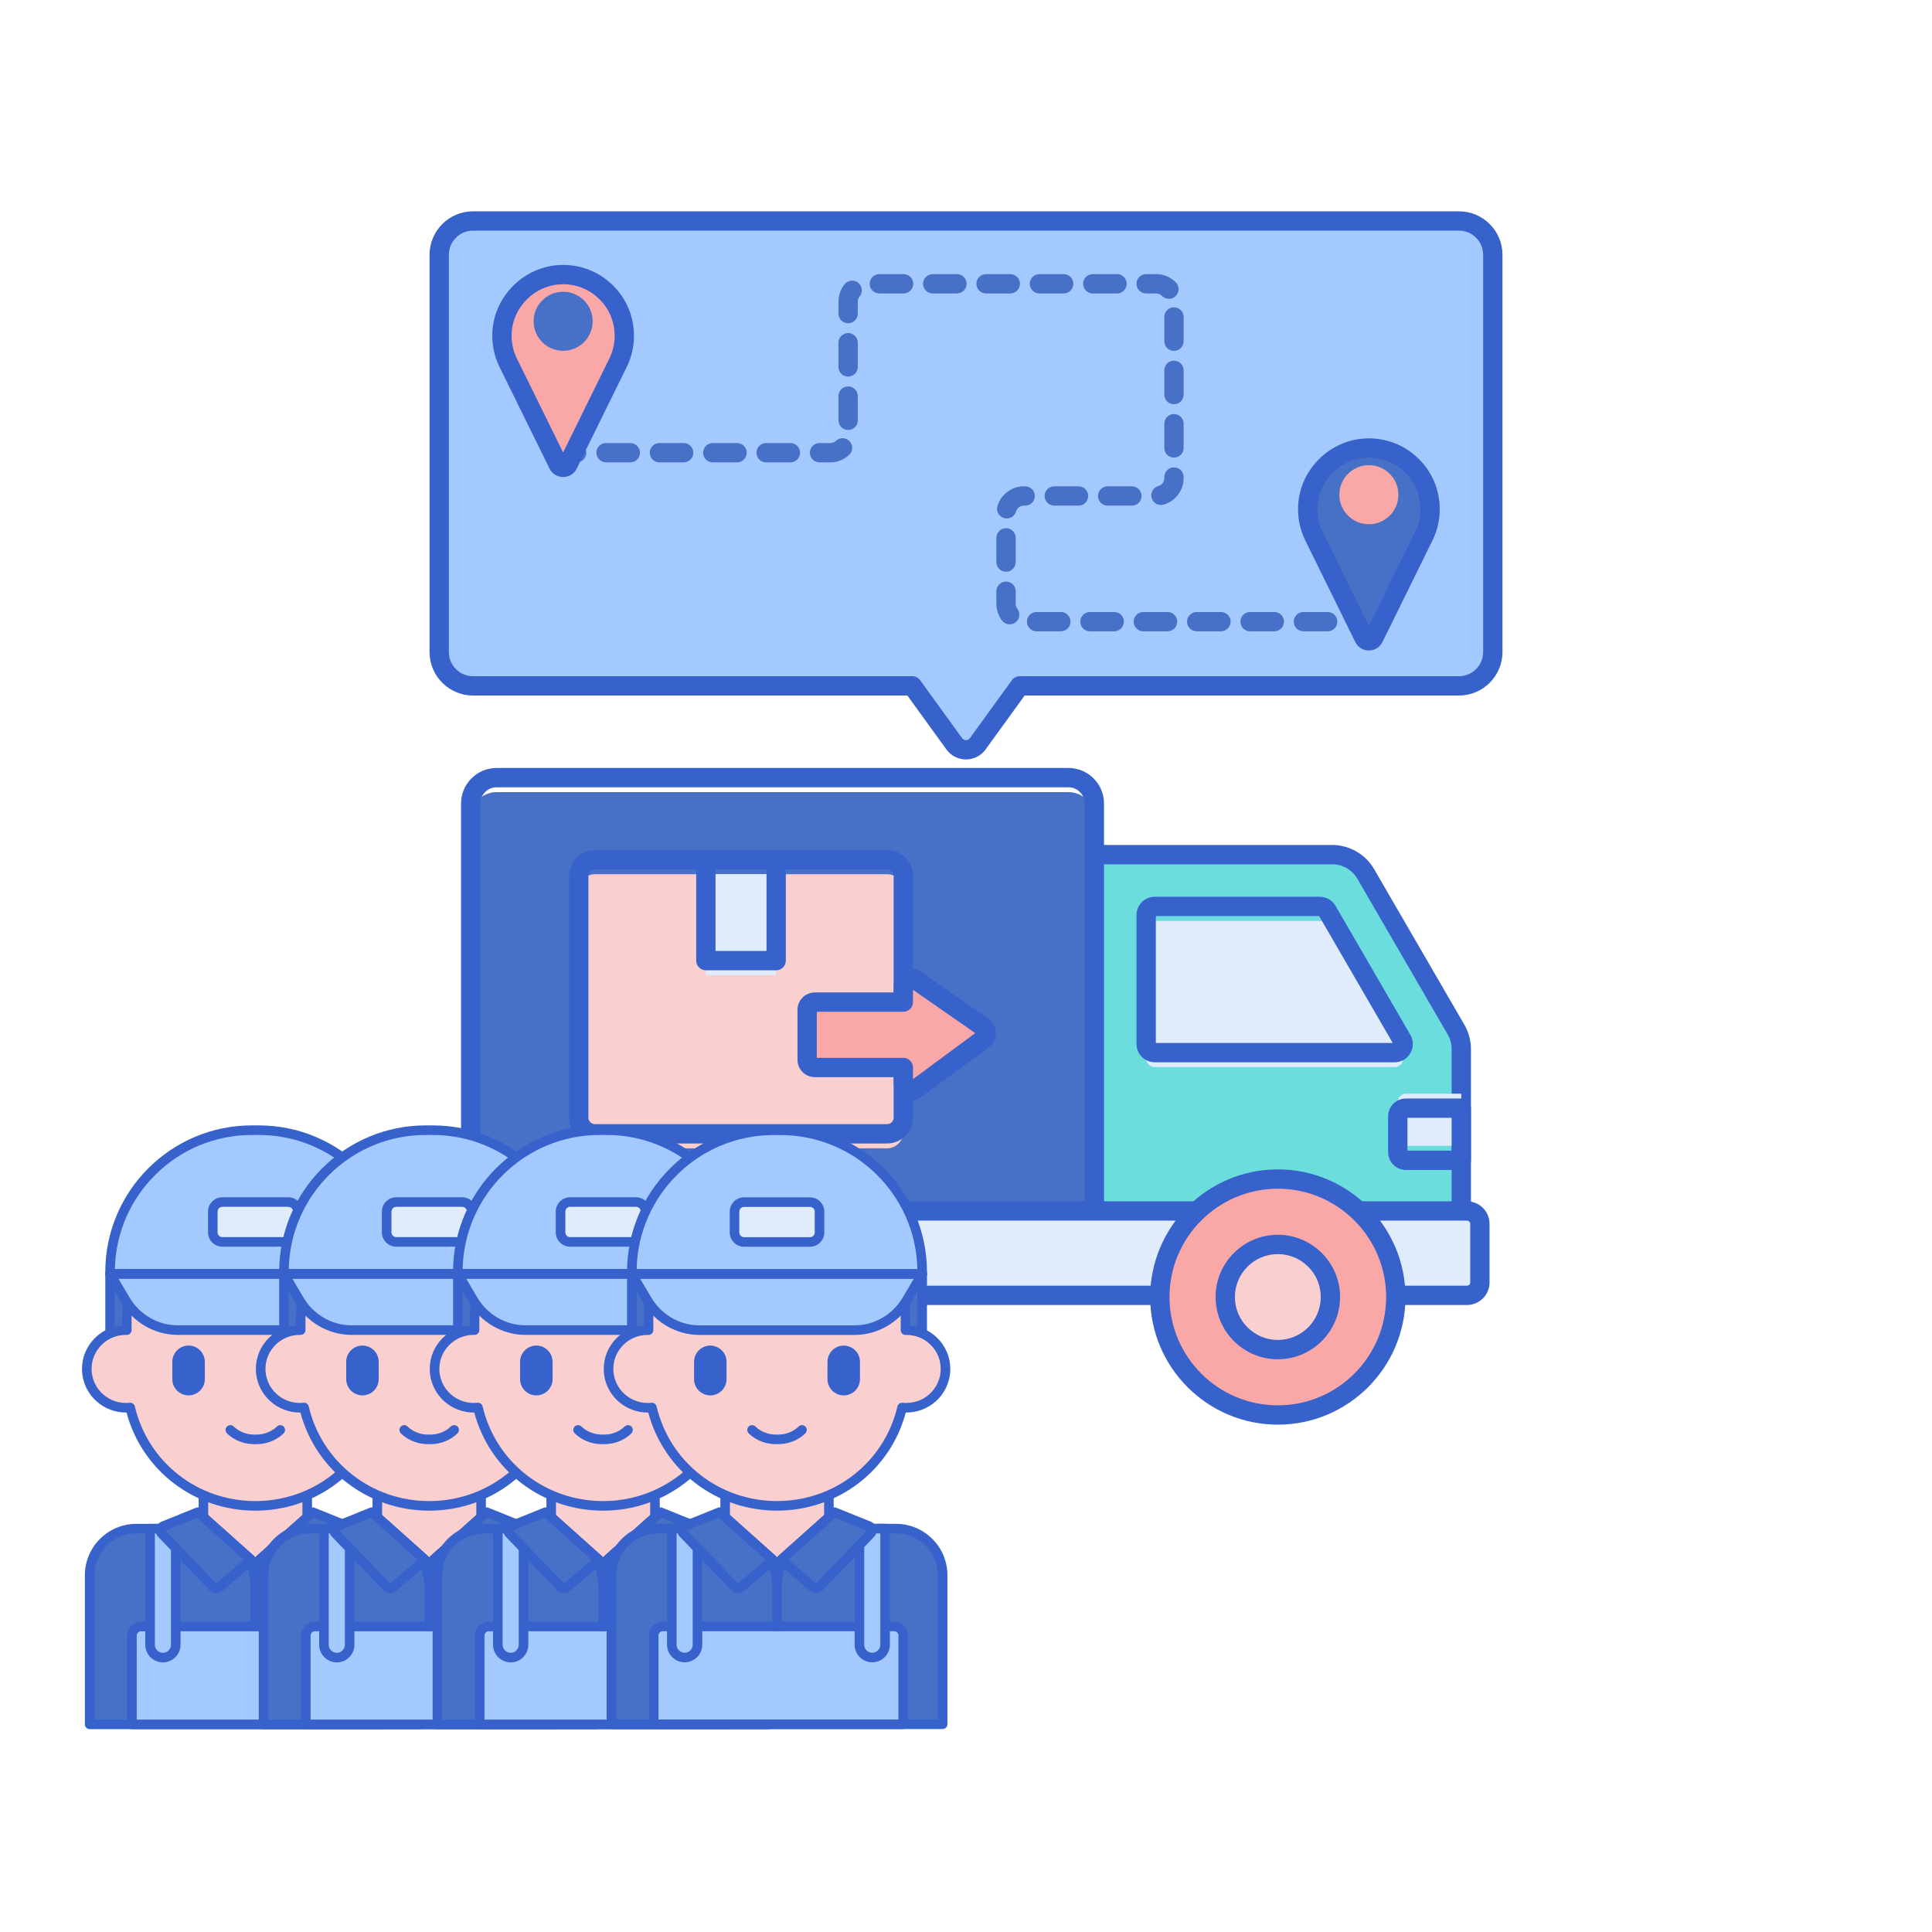<?xml version="1.0" encoding="UTF-8"?>
<svg width="400px" height="400px" viewBox="0 0 400 400" xmlns="http://www.w3.org/2000/svg" xmlns:xlink="http://www.w3.org/1999/xlink" version="1.1">
 <!-- Generated by Pixelmator Pro 2.0.8 -->
 <g id="group">
  <g id="group-1">
   <g id="group-2">
    <path id="Path" d="M302.069 45.75 L97.931 45.75 C94.065 45.75 90.931 48.884 90.931 52.75 L90.931 135 C90.931 138.866 94.065 142 97.931 142 L188.881 142 197.57 153.999 C198.768 155.653 201.232 155.653 202.43 153.999 L211.119 142 302.069 142 C305.935 142 309.069 138.866 309.069 135 L309.069 52.75 C309.069 48.884 305.935 45.75 302.069 45.75 Z" fill="#a4c9ff" fill-opacity="1" stroke="none"/>
   </g>
  </g>
  <g id="group-3">
   <g id="group-4">
    <path id="Path-1" d="M200 157.24 C198.401 157.24 196.888 156.467 195.95 155.173 L187.859 144 97.932 144 C92.969 144 88.932 139.962 88.932 135 L88.932 52.75 C88.932 47.788 92.969 43.75 97.932 43.75 L302.069 43.75 C307.032 43.75 311.069 47.788 311.069 52.75 L311.069 135 C311.069 139.962 307.032 144 302.069 144 L212.141 144 204.05 155.172 C203.112 156.467 201.599 157.24 200 157.24 Z M97.932 47.75 C95.175 47.75 92.932 49.993 92.932 52.75 L92.932 135 C92.932 137.757 95.175 140 97.932 140 L188.881 140 C189.523 140 190.125 140.308 190.501 140.827 L199.19 152.827 C199.45 153.186 199.809 153.24 200 153.24 200.191 153.24 200.55 153.186 200.81 152.827 L209.499 140.827 C209.875 140.307 210.478 140 211.119 140 L302.068 140 C304.825 140 307.068 137.757 307.068 135 L307.068 52.75 C307.068 49.993 304.825 47.75 302.068 47.75 Z" fill="#3762cc" fill-opacity="1" stroke="none"/>
   </g>
  </g>
  <g id="group-5">
   <g id="group-6">
    <g id="group-7">
     <g id="group-8">
      <g id="group-9">
       <path id="Path-2" d="M280.911 130.706 L283.411 130.706 C284.515 130.706 285.411 129.81 285.411 128.706 285.411 127.602 284.515 126.706 283.411 126.706 L280.911 126.706 C279.807 126.706 278.911 127.602 278.911 128.706 278.911 129.81 279.807 130.706 280.911 130.706 Z" fill="#4671c6" fill-opacity="1" stroke="none"/>
      </g>
     </g>
    </g>
    <g id="group-10">
     <g id="group-11">
      <g id="group-12">
       <path id="Path-3" d="M212.616 128.706 C212.616 127.602 213.512 126.706 214.616 126.706 L219.638 126.706 C220.742 126.706 221.638 127.602 221.638 128.706 221.638 129.81 220.742 130.706 219.638 130.706 L214.616 130.706 C213.512 130.706 212.616 129.811 212.616 128.706 Z M223.665 128.706 C223.665 127.602 224.561 126.706 225.665 126.706 L230.687 126.706 C231.791 126.706 232.687 127.602 232.687 128.706 232.687 129.81 231.791 130.706 230.687 130.706 L225.665 130.706 C224.561 130.706 223.665 129.811 223.665 128.706 Z M234.714 128.706 C234.714 127.602 235.61 126.706 236.714 126.706 L241.736 126.706 C242.84 126.706 243.736 127.602 243.736 128.706 243.736 129.81 242.84 130.706 241.736 130.706 L236.714 130.706 C235.609 130.706 234.714 129.811 234.714 128.706 Z M245.764 128.706 C245.764 127.602 246.66 126.706 247.764 126.706 L252.785 126.706 C253.889 126.706 254.785 127.602 254.785 128.706 254.785 129.81 253.889 130.706 252.785 130.706 L247.764 130.706 C246.659 130.706 245.764 129.811 245.764 128.706 Z M256.813 128.706 C256.813 127.602 257.709 126.706 258.813 126.706 L263.835 126.706 C264.939 126.706 265.835 127.602 265.835 128.706 265.835 129.81 264.939 130.706 263.835 130.706 L258.813 130.706 C257.708 130.706 256.813 129.811 256.813 128.706 Z M267.861 128.706 C267.861 127.602 268.757 126.706 269.861 126.706 L274.883 126.706 C275.987 126.706 276.883 127.602 276.883 128.706 276.883 129.81 275.987 130.706 274.883 130.706 L269.861 130.706 C268.757 130.706 267.861 129.811 267.861 128.706 Z M207.458 128.475 C206.695 127.477 206.291 126.284 206.289 125.022 L206.289 122.405 C206.289 121.301 207.185 120.405 208.289 120.405 209.393 120.405 210.289 121.301 210.289 122.405 L210.289 125.02 C210.29 125.493 210.477 125.838 210.636 126.044 211.307 126.921 211.14 128.177 210.262 128.848 209.9 129.126 209.473 129.26 209.048 129.26 208.447 129.259 207.853 128.989 207.458 128.475 Z M206.289 116.378 L206.289 111.356 C206.289 110.252 207.185 109.356 208.289 109.356 209.393 109.356 210.289 110.252 210.289 111.356 L210.289 116.378 C210.289 117.482 209.393 118.378 208.289 118.378 207.185 118.378 206.289 117.483 206.289 116.378 Z M207.877 107.264 C206.816 106.956 206.206 105.847 206.514 104.786 207.214 102.373 209.459 100.688 211.974 100.688 L212.249 100.688 C213.353 100.688 214.249 101.584 214.249 102.688 214.249 103.792 213.353 104.688 212.249 104.688 L211.974 104.688 C211.229 104.688 210.563 105.187 210.356 105.902 210.102 106.777 209.303 107.345 208.436 107.345 208.251 107.344 208.063 107.318 207.877 107.264 Z M216.275 102.687 C216.275 101.583 217.171 100.687 218.275 100.687 L223.297 100.687 C224.401 100.687 225.297 101.583 225.297 102.687 225.297 103.791 224.401 104.687 223.297 104.687 L218.275 104.687 C217.171 104.687 216.275 103.792 216.275 102.687 Z M227.324 102.687 C227.324 101.583 228.22 100.687 229.324 100.687 L234.346 100.687 C235.45 100.687 236.346 101.583 236.346 102.687 236.346 103.791 235.45 104.687 234.346 104.687 L229.324 104.687 C228.22 104.687 227.324 103.792 227.324 102.687 Z M238.435 103.089 C238.139 102.025 238.762 100.922 239.827 100.627 240.552 100.426 241.058 99.758 241.058 99.004 L241.058 98.77 C241.058 97.666 241.954 96.77 243.058 96.77 244.162 96.77 245.058 97.666 245.058 98.77 L245.058 99.003 C245.058 101.548 243.347 103.8 240.897 104.48 240.718 104.53 240.538 104.553 240.361 104.553 239.484 104.554 238.68 103.974 238.435 103.089 Z M123.477 93.73 C123.477 92.626 124.373 91.73 125.477 91.73 L130.499 91.73 C131.603 91.73 132.499 92.626 132.499 93.73 132.499 94.834 131.603 95.73 130.499 95.73 L125.477 95.73 C124.372 95.73 123.477 94.835 123.477 93.73 Z M134.526 93.73 C134.526 92.626 135.422 91.73 136.526 91.73 L141.547 91.73 C142.651 91.73 143.547 92.626 143.547 93.73 143.547 94.834 142.651 95.73 141.547 95.73 L136.526 95.73 C135.422 95.73 134.526 94.835 134.526 93.73 Z M145.575 93.73 C145.575 92.626 146.471 91.73 147.575 91.73 L152.597 91.73 C153.701 91.73 154.597 92.626 154.597 93.73 154.597 94.834 153.701 95.73 152.597 95.73 L147.575 95.73 C146.471 95.73 145.575 94.835 145.575 93.73 Z M156.624 93.73 C156.624 92.626 157.52 91.73 158.624 91.73 L163.646 91.73 C164.75 91.73 165.646 92.626 165.646 93.73 165.646 94.834 164.75 95.73 163.646 95.73 L158.624 95.73 C157.52 95.73 156.624 94.835 156.624 93.73 Z M167.673 93.73 C167.673 92.626 168.569 91.73 169.673 91.73 L171.911 91.73 C172.343 91.73 172.753 91.567 173.066 91.272 173.869 90.515 175.135 90.552 175.893 91.356 176.65 92.16 176.613 93.426 175.808 94.183 174.75 95.18 173.367 95.729 171.912 95.729 L169.673 95.729 C168.568 95.73 167.673 94.835 167.673 93.73 Z M241.058 92.743 L241.058 87.721 C241.058 86.617 241.954 85.721 243.058 85.721 244.162 85.721 245.058 86.617 245.058 87.721 L245.058 92.743 C245.058 93.847 244.162 94.743 243.058 94.743 241.954 94.743 241.058 93.848 241.058 92.743 Z M173.597 87.026 L173.597 82.004 C173.597 80.9 174.493 80.004 175.597 80.004 176.701 80.004 177.597 80.9 177.597 82.004 L177.597 87.026 C177.597 88.13 176.701 89.026 175.597 89.026 174.493 89.026 173.597 88.13 173.597 87.026 Z M241.058 81.694 L241.058 76.672 C241.058 75.568 241.954 74.672 243.058 74.672 244.162 74.672 245.058 75.568 245.058 76.672 L245.058 81.694 C245.058 82.798 244.162 83.694 243.058 83.694 241.954 83.694 241.058 82.799 241.058 81.694 Z M173.597 75.977 L173.597 70.955 C173.597 69.851 174.493 68.955 175.597 68.955 176.701 68.955 177.597 69.851 177.597 70.955 L177.597 75.977 C177.597 77.081 176.701 77.977 175.597 77.977 174.493 77.977 173.597 77.081 173.597 75.977 Z M241.058 70.645 L241.058 65.623 C241.058 64.519 241.954 63.623 243.058 63.623 244.162 63.623 245.058 64.519 245.058 65.623 L245.058 70.645 C245.058 71.749 244.162 72.645 243.058 72.645 241.954 72.645 241.058 71.75 241.058 70.645 Z M173.597 64.927 L173.597 62.436 C173.598 61.123 174.057 59.843 174.889 58.831 175.589 57.977 176.85 57.854 177.703 58.555 178.557 59.256 178.68 60.516 177.978 61.37 177.804 61.582 177.597 61.94 177.596 62.438 L177.596 64.927 C177.596 66.031 176.7 66.927 175.596 66.927 174.492 66.927 173.597 66.032 173.597 64.927 Z M240.58 61.265 C240.261 60.936 239.833 60.755 239.374 60.755 L237.298 60.755 C236.194 60.755 235.298 59.859 235.298 58.755 235.298 57.651 236.194 56.755 237.298 56.755 L239.374 56.755 C240.923 56.755 242.37 57.367 243.449 58.477 244.219 59.269 244.201 60.535 243.408 61.305 243.019 61.683 242.517 61.871 242.014 61.871 241.493 61.871 240.973 61.668 240.58 61.265 Z M180.052 58.755 C180.052 57.651 180.948 56.755 182.052 56.755 L187.074 56.755 C188.178 56.755 189.074 57.651 189.074 58.755 189.074 59.859 188.178 60.755 187.074 60.755 L182.052 60.755 C180.947 60.755 180.052 59.859 180.052 58.755 Z M191.102 58.755 C191.102 57.651 191.998 56.755 193.102 56.755 L198.123 56.755 C199.227 56.755 200.123 57.651 200.123 58.755 200.123 59.859 199.227 60.755 198.123 60.755 L193.102 60.755 C191.997 60.755 191.102 59.859 191.102 58.755 Z M202.15 58.755 C202.15 57.651 203.046 56.755 204.15 56.755 L209.172 56.755 C210.276 56.755 211.172 57.651 211.172 58.755 211.172 59.859 210.276 60.755 209.172 60.755 L204.15 60.755 C203.046 60.755 202.15 59.859 202.15 58.755 Z M213.199 58.755 C213.199 57.651 214.095 56.755 215.199 56.755 L220.221 56.755 C221.325 56.755 222.221 57.651 222.221 58.755 222.221 59.859 221.325 60.755 220.221 60.755 L215.199 60.755 C214.095 60.755 213.199 59.859 213.199 58.755 Z M224.248 58.755 C224.248 57.651 225.144 56.755 226.248 56.755 L231.27 56.755 C232.374 56.755 233.27 57.651 233.27 58.755 233.27 59.859 232.374 60.755 231.27 60.755 L226.248 60.755 C225.144 60.755 224.248 59.859 224.248 58.755 Z" fill="#4671c6" fill-opacity="1" stroke="none"/>
      </g>
     </g>
    </g>
    <g id="group-13">
     <g id="group-14">
      <g id="group-15">
       <path id="Path-4" d="M116.886 95.73 L119.386 95.73 C120.49 95.73 121.386 94.834 121.386 93.73 121.386 92.626 120.49 91.73 119.386 91.73 L116.886 91.73 C115.782 91.73 114.886 92.626 114.886 93.73 114.886 94.834 115.781 95.73 116.886 95.73 Z" fill="#4671c6" fill-opacity="1" stroke="none"/>
      </g>
     </g>
    </g>
   </g>
   <g id="group-16">
    <g id="group-17">
     <path id="Path-5" d="M105.113 74.888 L105.115 74.888 C104.26 73.064 103.824 71.005 103.939 68.832 104.281 62.366 109.552 57.144 116.021 56.861 123.276 56.544 129.258 62.332 129.258 69.517 129.258 71.437 128.828 73.257 128.064 74.887 L128.066 74.887 128.044 74.932 C128.007 75.009 127.969 75.085 127.931 75.162 L117.609 96.135 C117.193 96.981 115.986 96.981 115.57 96.135 L105.248 75.163 C105.21 75.087 105.171 75.01 105.135 74.933 Z" fill="#f9a7a7" fill-opacity="1" stroke="none"/>
    </g>
   </g>
   <g id="group-18">
    <g id="group-19">
     <path id="Path-6" d="M122.701 66.517 C122.701 69.893 119.965 72.629 116.589 72.629 113.213 72.629 110.477 69.893 110.477 66.517 110.477 63.141 113.213 60.405 116.589 60.405 119.965 60.405 122.701 63.141 122.701 66.517 Z" fill="#4671c6" fill-opacity="1" stroke="none"/>
    </g>
   </g>
   <g id="group-20">
    <g id="group-21">
     <path id="Path-7" d="M116.589 98.77 C115.386 98.77 114.308 98.099 113.776 97.02 L103.332 75.8 C103.329 75.793 103.305 75.742 103.302 75.736 102.284 73.56 101.814 71.136 101.942 68.726 102.337 61.278 108.483 55.188 115.935 54.863 119.979 54.689 123.814 56.127 126.732 58.92 129.651 61.714 131.258 65.478 131.258 69.517 131.258 71.654 130.806 73.717 129.915 75.65 129.896 75.695 129.876 75.739 129.854 75.783 L119.403 97.018 C118.872 98.098 117.795 98.769 116.59 98.769 116.59 98.77 116.59 98.77 116.589 98.77 Z M106.925 74.04 L107.023 74.24 116.589 93.678 126.232 74.087 C126.239 74.071 126.246 74.055 126.253 74.04 126.92 72.618 127.258 71.096 127.258 69.519 127.258 66.581 126.089 63.844 123.966 61.811 121.843 59.779 119.049 58.737 116.109 58.861 110.692 59.097 106.223 63.525 105.936 68.94 105.841 70.72 106.174 72.436 106.925 74.04 Z" fill="#3762cc" fill-opacity="1" stroke="none"/>
    </g>
   </g>
   <g id="group-22">
    <g id="group-23">
     <path id="Path-8" d="M271.935 110.796 L271.937 110.796 C271.082 108.972 270.646 106.913 270.761 104.74 271.103 98.274 276.374 93.052 282.843 92.769 290.098 92.452 296.08 98.24 296.08 105.425 296.08 107.345 295.65 109.165 294.886 110.795 L294.888 110.795 294.866 110.84 C294.829 110.917 294.791 110.993 294.753 111.07 L284.43 132.043 C284.014 132.889 282.808 132.889 282.391 132.043 L272.07 111.071 C272.032 110.995 271.993 110.918 271.957 110.841 Z" fill="#4671c6" fill-opacity="1" stroke="none"/>
    </g>
   </g>
   <g id="group-24">
    <g id="group-25">
     <path id="Path-9" d="M289.523 102.425 C289.523 105.801 286.787 108.537 283.411 108.537 280.035 108.537 277.299 105.801 277.299 102.425 277.299 99.049 280.035 96.313 283.411 96.313 286.787 96.313 289.523 99.049 289.523 102.425 Z" fill="#f9a7a7" fill-opacity="1" stroke="none"/>
    </g>
   </g>
   <g id="group-26">
    <g id="group-27">
     <path id="Path-10" d="M283.411 134.678 C283.41 134.678 283.41 134.678 283.409 134.678 282.205 134.678 281.128 134.006 280.596 132.926 L270.145 111.69 C270.145 111.69 270.123 111.645 270.123 111.644 269.105 109.47 268.636 107.046 268.764 104.635 269.158 97.187 275.304 91.097 282.756 90.772 286.789 90.599 290.635 92.036 293.553 94.828 296.472 97.622 298.079 101.386 298.079 105.426 298.079 107.596 297.614 109.689 296.696 111.646 L296.558 111.93 286.225 132.927 C285.692 134.007 284.614 134.678 283.411 134.678 Z M273.746 109.947 L273.828 110.114 283.411 129.585 293.062 109.974 C293.741 108.525 294.079 107.004 294.079 105.425 294.079 102.487 292.91 99.749 290.786 97.717 288.665 95.687 285.895 94.642 282.931 94.767 277.513 95.003 273.044 99.43 272.758 104.845 272.663 106.629 272.996 108.346 273.746 109.947 Z" fill="#3762cc" fill-opacity="1" stroke="none"/>
    </g>
   </g>
  </g>
  <g id="group-28">
   <g id="group-29">
    <g id="group-30">
     <path id="Path-11" d="M226.575 262.45 L97.454 262.45 97.454 169.362 C97.454 166.401 99.855 164 102.816 164 L221.213 164 C224.174 164 226.575 166.401 226.575 169.362 Z" fill="#4671c6" fill-opacity="1" stroke="none"/>
    </g>
   </g>
   <g id="group-31">
    <g id="group-32">
     <path id="Path-12" d="M226.575 261.45 L97.454 261.45 C96.35 261.45 95.454 260.554 95.454 259.45 L95.454 166.362 C95.454 162.303 98.757 159 102.816 159 L221.212 159 C225.272 159 228.574 162.303 228.574 166.362 L228.574 259.45 C228.575 260.554 227.68 261.45 226.575 261.45 Z M99.454 257.45 L224.575 257.45 224.575 166.362 C224.575 164.508 223.066 163 221.213 163 L102.816 163 C100.962 163 99.454 164.508 99.454 166.362 Z" fill="#3762cc" fill-opacity="1" stroke="none"/>
    </g>
   </g>
   <g id="group-33">
    <g id="group-34">
     <path id="Path-13" d="M226.575 176.94 L275.81 176.94 C278.678 176.94 281.328 178.467 282.767 180.947 L301.46 213.174 C302.171 214.4 302.546 215.792 302.546 217.209 L302.546 259.449 226.575 259.449 Z" fill="#6bdddd" fill-opacity="1" stroke="none"/>
    </g>
   </g>
   <g id="group-35">
    <g id="group-36">
     <path id="Path-14" d="M290.265 218.247 L274.782 191.554 C274.462 191.003 273.873 190.663 273.236 190.663 L239.086 190.663 C238.099 190.663 237.299 191.463 237.299 192.45 L237.299 219.143 C237.299 220.13 238.099 220.93 239.086 220.93 L288.719 220.93 C290.097 220.931 290.956 219.439 290.265 218.247 Z" fill="#e0ebfc" fill-opacity="1" stroke="none"/>
    </g>
   </g>
   <g id="group-37">
    <g id="group-38">
     <path id="Path-15" d="M288.719 219.931 L239.086 219.931 C236.998 219.931 235.299 218.232 235.299 216.144 L235.299 189.451 C235.299 187.363 236.998 185.664 239.086 185.664 L273.236 185.664 C274.583 185.664 275.838 186.388 276.512 187.552 L291.995 214.244 C292.683 215.43 292.683 216.847 292 218.034 291.316 219.222 290.09 219.931 288.719 219.931 Z M239.299 215.931 L288.35 215.931 273.114 189.664 239.3 189.664 239.3 215.931 Z" fill="#3762cc" fill-opacity="1" stroke="none"/>
    </g>
   </g>
   <g id="group-39">
    <g id="group-40">
     <path id="Path-16" d="M302.546 261.45 L226.575 261.45 C225.471 261.45 224.575 260.554 224.575 259.45 L224.575 176.94 C224.575 175.836 225.471 174.94 226.575 174.94 L275.809 174.94 C279.377 174.94 282.706 176.857 284.497 179.944 L303.19 212.172 C304.077 213.702 304.545 215.444 304.545 217.211 L304.545 259.451 C304.546 260.554 303.65 261.45 302.546 261.45 Z M228.575 257.45 L300.546 257.45 300.546 217.21 C300.546 216.147 300.264 215.099 299.73 214.178 L281.038 181.951 C279.961 180.094 277.958 178.94 275.81 178.94 L228.576 178.94 228.576 257.45 Z" fill="#3762cc" fill-opacity="1" stroke="none"/>
    </g>
   </g>
   <g id="group-41">
    <g id="group-42">
     <path id="Path-17" d="M303.724 268.185 L96.276 268.185 C94.801 268.185 93.606 266.989 93.606 265.515 L93.606 253.386 C93.606 251.911 94.802 250.716 96.276 250.716 L303.723 250.716 C305.198 250.716 306.393 251.912 306.393 253.386 L306.393 265.515 C306.394 266.989 305.199 268.185 303.724 268.185 Z" fill="#e0ebfc" fill-opacity="1" stroke="none"/>
    </g>
   </g>
   <g id="group-43">
    <g id="group-44">
     <path id="Path-18" d="M303.724 270.185 L96.276 270.185 C93.701 270.185 91.605 268.09 91.605 265.515 L91.605 253.386 C91.605 250.811 93.701 248.716 96.276 248.716 L303.723 248.716 C306.298 248.716 308.394 250.811 308.394 253.386 L308.394 265.515 C308.395 268.089 306.299 270.185 303.724 270.185 Z M96.276 252.715 C95.906 252.715 95.605 253.016 95.605 253.385 L95.605 265.514 C95.605 265.884 95.906 266.184 96.276 266.184 L303.723 266.184 C304.093 266.184 304.394 265.883 304.394 265.514 L304.394 253.385 C304.394 253.015 304.093 252.715 303.723 252.715 Z" fill="#3762cc" fill-opacity="1" stroke="none"/>
    </g>
   </g>
   <g id="group-45">
    <g id="group-46">
     <path id="Path-19" d="M162.014 268.535 C162.014 282.025 151.078 292.961 137.588 292.961 124.098 292.961 113.162 282.025 113.162 268.535 113.162 255.045 124.098 244.109 137.588 244.109 151.078 244.109 162.014 255.045 162.014 268.535 Z" fill="#f9a7a7" fill-opacity="1" stroke="none"/>
    </g>
   </g>
   <g id="group-47">
    <g id="group-48">
     <path id="Path-20" d="M148.476 268.535 C148.476 274.548 143.601 279.423 137.588 279.423 131.575 279.423 126.7 274.548 126.7 268.535 126.7 262.522 131.575 257.647 137.588 257.647 143.601 257.647 148.476 262.522 148.476 268.535 Z" fill="#f9cfcf" fill-opacity="1" stroke="none"/>
    </g>
   </g>
   <g id="group-49">
    <g id="group-50">
     <path id="Path-21" d="M288.986 268.535 C288.986 282.025 278.05 292.961 264.56 292.961 251.07 292.961 240.134 282.025 240.134 268.535 240.134 255.045 251.07 244.109 264.56 244.109 278.05 244.109 288.986 255.045 288.986 268.535 Z" fill="#f9a7a7" fill-opacity="1" stroke="none"/>
    </g>
   </g>
   <g id="group-51">
    <g id="group-52">
     <path id="Path-22" d="M264.561 279.423 C258.558 279.423 253.673 274.539 253.673 268.535 253.673 262.532 258.557 257.647 264.561 257.647 270.565 257.647 275.448 262.531 275.448 268.535 275.448 274.539 270.564 279.423 264.561 279.423 Z" fill="#f9cfcf" fill-opacity="1" stroke="none"/>
    </g>
   </g>
   <g id="group-53">
    <g id="group-54">
     <path id="Path-23" d="M137.589 294.961 C123.018 294.961 111.162 283.106 111.162 268.535 111.162 253.964 123.017 242.109 137.589 242.109 152.161 242.109 164.015 253.964 164.015 268.535 164.015 283.106 152.16 294.961 137.589 294.961 Z M137.589 246.109 C125.223 246.109 115.162 256.17 115.162 268.535 115.162 280.9 125.223 290.961 137.589 290.961 149.954 290.961 160.015 280.9 160.015 268.535 160.015 256.17 149.954 246.109 137.589 246.109 Z" fill="#3762cc" fill-opacity="1" stroke="none"/>
    </g>
   </g>
   <g id="group-55">
    <g id="group-56">
     <path id="Path-24" d="M264.561 294.961 C249.99 294.961 238.134 283.106 238.134 268.535 238.134 253.964 249.989 242.109 264.561 242.109 279.133 242.109 290.987 253.964 290.987 268.535 290.987 283.106 279.132 294.961 264.561 294.961 Z M264.561 246.109 C252.195 246.109 242.134 256.17 242.134 268.535 242.134 280.9 252.195 290.961 264.561 290.961 276.926 290.961 286.987 280.9 286.987 268.535 286.987 256.17 276.926 246.109 264.561 246.109 Z" fill="#3762cc" fill-opacity="1" stroke="none"/>
    </g>
   </g>
   <g id="group-57">
    <g id="group-58">
     <path id="Path-25" d="M137.589 281.423 C130.483 281.423 124.701 275.642 124.701 268.535 124.701 261.428 130.482 255.647 137.589 255.647 144.696 255.647 150.477 261.428 150.477 268.535 150.477 275.642 144.695 281.423 137.589 281.423 Z M137.589 259.647 C132.689 259.647 128.701 263.634 128.701 268.535 128.701 273.436 132.688 277.423 137.589 277.423 142.49 277.423 146.477 273.436 146.477 268.535 146.477 263.634 142.489 259.647 137.589 259.647 Z" fill="#3762cc" fill-opacity="1" stroke="none"/>
    </g>
   </g>
   <g id="group-59">
    <g id="group-60">
     <path id="Path-26" d="M264.561 281.423 C257.455 281.423 251.673 275.642 251.673 268.535 251.673 261.428 257.454 255.647 264.561 255.647 271.668 255.647 277.449 261.428 277.449 268.535 277.449 275.642 271.667 281.423 264.561 281.423 Z M264.561 259.647 C259.661 259.647 255.673 263.634 255.673 268.535 255.673 273.436 259.66 277.423 264.561 277.423 269.462 277.423 273.449 273.436 273.449 268.535 273.449 263.634 269.461 259.647 264.561 259.647 Z" fill="#3762cc" fill-opacity="1" stroke="none"/>
    </g>
   </g>
   <g id="group-61">
    <g id="group-62">
     <g id="group-63">
      <path id="Path-27" d="M119.822 234.386 L119.822 184.354 C119.822 182.498 121.326 180.994 123.182 180.994 L183.659 180.994 C185.515 180.994 187.019 182.498 187.019 184.354 L187.019 234.386 C187.019 236.242 185.515 237.746 183.659 237.746 L123.182 237.746 C121.326 237.746 119.822 236.242 119.822 234.386 Z" fill="#f9cfcf" fill-opacity="1" stroke="none"/>
     </g>
    </g>
    <g id="group-64">
     <g id="group-65">
      <path id="Path-28" d="M160.7 180.995 L160.7 201.888 146.141 201.888 146.141 180.995 Z" fill="#e0ebfc" fill-opacity="1" stroke="none"/>
     </g>
    </g>
    <g id="group-66">
     <g id="group-67">
      <path id="Path-29" d="M183.658 236.746 L123.182 236.746 C120.227 236.746 117.823 234.342 117.823 231.386 L117.823 181.355 C117.823 178.399 120.227 175.995 123.182 175.995 L183.659 175.995 C186.615 175.995 189.019 178.399 189.019 181.355 L189.019 231.386 C189.019 234.342 186.614 236.746 183.658 236.746 Z M123.182 179.995 C122.432 179.995 121.823 180.605 121.823 181.355 L121.823 231.386 C121.823 232.136 122.432 232.746 123.182 232.746 L183.659 232.746 C184.409 232.746 185.019 232.136 185.019 231.386 L185.019 181.355 C185.019 180.605 184.409 179.995 183.659 179.995 Z" fill="#3762cc" fill-opacity="1" stroke="none"/>
     </g>
    </g>
    <g id="group-68">
     <g id="group-69">
      <path id="Path-30" d="M160.7 200.888 L146.14 200.888 C145.036 200.888 144.14 199.992 144.14 198.888 L144.14 177.995 C144.14 176.891 145.036 175.995 146.14 175.995 L160.7 175.995 C161.804 175.995 162.7 176.891 162.7 177.995 L162.7 198.888 C162.7 199.992 161.805 200.888 160.7 200.888 Z M148.141 196.888 L158.7 196.888 158.7 179.995 148.14 179.995 148.14 196.888 Z" fill="#3762cc" fill-opacity="1" stroke="none"/>
     </g>
    </g>
    <g id="group-70">
     <g id="group-71">
      <g id="group-72">
       <path id="Path-31" d="M203.524 212.576 L189.529 202.84 C188.473 202.105 187.026 202.861 187.026 204.148 L187.026 207.472 168.704 207.472 C167.824 207.472 167.111 208.185 167.111 209.065 L167.111 219.421 C167.111 220.301 167.824 221.014 168.704 221.014 L187.026 221.014 187.026 224.228 C187.026 225.536 188.514 226.286 189.566 225.509 L203.561 215.165 C204.438 214.517 204.419 213.199 203.524 212.576 Z" fill="#f9a7a7" fill-opacity="1" stroke="none"/>
      </g>
     </g>
     <g id="group-73">
      <g id="group-74">
       <path id="Path-32" d="M188.622 227.824 C188.07 227.824 187.516 227.696 187 227.436 185.782 226.822 185.025 225.592 185.025 224.228 L185.025 223.014 168.704 223.014 C166.723 223.014 165.111 221.402 165.111 219.421 L165.111 209.066 C165.111 207.085 166.722 205.473 168.704 205.473 L185.025 205.473 185.025 204.149 C185.025 202.807 185.764 201.586 186.954 200.965 188.146 200.342 189.568 200.434 190.671 201.199 L204.666 210.935 C205.614 211.595 206.189 212.678 206.206 213.832 206.223 214.987 205.679 216.087 204.75 216.773 L190.755 227.117 C190.122 227.585 189.375 227.824 188.622 227.824 Z M169.111 219.014 L187.025 219.014 C188.129 219.014 189.025 219.91 189.025 221.014 L189.025 223.422 201.916 213.894 189.025 204.927 189.025 207.472 C189.025 208.576 188.129 209.472 187.025 209.472 L169.111 209.472 Z" fill="#3762cc" fill-opacity="1" stroke="none"/>
      </g>
     </g>
    </g>
   </g>
  </g>
  <g id="group-75">
   <g id="group-76">
    <path id="Path-33" d="M302.546 237.233 L291.097 237.233 C290.155 237.233 289.392 236.47 289.392 235.528 L289.392 228.14 C289.392 227.198 290.155 226.435 291.097 226.435 L302.546 226.435 Z" fill="#e0ebfc" fill-opacity="1" stroke="none"/>
   </g>
  </g>
  <g id="group-77">
   <g id="group-78">
    <path id="Path-34" d="M302.546 242.233 L291.097 242.233 C289.055 242.233 287.393 240.571 287.393 238.528 L287.393 231.14 C287.393 229.097 289.055 227.435 291.097 227.435 L302.546 227.435 C303.65 227.435 304.546 228.331 304.546 229.435 L304.546 240.233 C304.546 241.337 303.65 242.233 302.546 242.233 Z M291.393 238.233 L300.546 238.233 300.546 231.435 291.393 231.435 Z" fill="#3762cc" fill-opacity="1" stroke="none"/>
   </g>
  </g>
 </g>
 <g id="-copy">
  <g id="group-79">
   <g id="group-80">
    <path id="Path-35" d="M28.221 316.491 C22.886 316.491 18.561 320.815 18.561 326.15 L18.561 357.009 87.163 357.009 87.163 326.15 C87.163 320.815 82.838 316.491 77.504 316.491 Z" fill="#4671c6" fill-opacity="1" stroke="none"/>
   </g>
  </g>
  <g id="group-81">
   <g id="group-82">
    <path id="Path-36" d="M87.163 358 L18.561 358 C18.014 358 17.57 357.556 17.57 357.009 L17.57 326.15 C17.57 320.277 22.348 315.499 28.221 315.499 L77.504 315.499 C83.376 315.499 88.154 320.277 88.154 326.15 L88.154 357.009 C88.154 357.556 87.71 358 87.163 358 Z M19.553 356.017 L86.171 356.017 86.171 326.15 C86.171 321.37 82.283 317.482 77.504 317.482 L28.221 317.482 C23.441 317.482 19.553 321.37 19.553 326.15 Z" fill="#3762cc" fill-opacity="1" stroke="none"/>
   </g>
  </g>
  <g id="group-83">
   <g id="group-84">
    <path id="Path-37" d="M78.999 357.008 L27.317 357.008 27.317 338.628 C27.317 337.59 28.159 336.749 29.197 336.749 L77.119 336.749 C78.157 336.749 78.998 337.59 78.998 338.628 L78.998 357.008 Z" fill="#a4c9ff" fill-opacity="1" stroke="none"/>
   </g>
  </g>
  <g id="group-85">
   <g id="group-86">
    <path id="Path-38" d="M78.999 358 L27.317 358 C26.77 358 26.326 357.556 26.326 357.009 L26.326 338.629 C26.326 337.046 27.614 335.758 29.197 335.758 L77.119 335.758 C78.702 335.758 79.99 337.046 79.99 338.629 L79.99 357.009 C79.99 357.556 79.546 358 78.999 358 Z M28.309 356.017 L78.007 356.017 78.007 338.629 C78.007 338.139 77.609 337.741 77.119 337.741 L29.197 337.741 C28.707 337.741 28.309 338.139 28.309 338.629 Z" fill="#3762cc" fill-opacity="1" stroke="none"/>
   </g>
  </g>
  <g id="group-87">
   <g id="group-88">
    <path id="Path-39" d="M22.79 263.747 L82.928 263.747 82.928 284.89 22.79 284.89 Z" fill="#4671c6" fill-opacity="1" stroke="none"/>
   </g>
  </g>
  <g id="group-89">
   <g id="group-90">
    <path id="Path-40" d="M82.928 285.882 L22.79 285.882 C22.243 285.882 21.799 285.438 21.799 284.89 L21.799 263.747 C21.799 263.2 22.243 262.756 22.79 262.756 L82.928 262.756 C83.475 262.756 83.92 263.2 83.92 263.747 L83.92 284.89 C83.92 285.438 83.475 285.882 82.928 285.882 Z M23.782 283.899 L81.937 283.899 81.937 264.739 23.782 264.739 Z" fill="#3762cc" fill-opacity="1" stroke="none"/>
   </g>
  </g>
  <g id="group-91">
   <g id="group-92">
    <path id="Path-41" d="M69.926 316.491 L69.926 340.529 C69.926 341.998 71.116 343.188 72.585 343.188 74.053 343.188 75.244 341.998 75.244 340.529 L75.244 316.491 Z" fill="#a4c9ff" fill-opacity="1" stroke="none"/>
   </g>
  </g>
  <g id="group-93">
   <g id="group-94">
    <path id="Path-42" d="M31.072 316.491 L31.072 340.529 C31.072 341.998 32.262 343.188 33.731 343.188 35.199 343.188 36.39 341.998 36.39 340.529 L36.39 316.491 Z" fill="#a4c9ff" fill-opacity="1" stroke="none"/>
   </g>
  </g>
  <g id="group-95">
   <g id="group-96">
    <path id="Path-43" d="M52.859 327.488 L53.721 322.946 63.604 314.112 63.604 302.352 42.121 302.352 42.121 314.117 51.998 322.946 Z" fill="#f9cfcf" fill-opacity="1" stroke="none"/>
   </g>
  </g>
  <g id="group-97">
   <g id="group-98">
    <path id="Path-44" d="M52.859 328.48 C52.383 328.48 51.974 328.141 51.885 327.673 L51.086 323.462 41.46 314.857 C41.25 314.669 41.129 314.4 41.129 314.118 L41.129 302.353 C41.129 301.806 41.573 301.362 42.121 301.362 L63.604 301.362 C64.151 301.362 64.595 301.806 64.595 302.353 L64.595 314.113 C64.595 314.395 64.475 314.664 64.265 314.852 L54.632 323.462 53.833 327.674 C53.744 328.141 53.335 328.48 52.859 328.48 Z M43.112 313.674 L52.659 322.207 C52.739 322.279 52.807 322.363 52.859 322.455 52.912 322.363 52.98 322.279 53.06 322.207 L62.613 313.668 62.613 303.344 43.112 303.344 Z" fill="#3762cc" fill-opacity="1" stroke="none"/>
   </g>
  </g>
  <g id="group-99">
   <g id="group-100">
    <path id="Path-45" d="M79.471 275.382 L79.471 272.89 C79.471 258.327 67.558 246.521 52.862 246.521 38.166 246.521 26.253 258.327 26.253 272.89 L26.253 275.382 C21.633 275.288 17.967 278.969 17.967 283.418 17.967 288.169 22.114 291.927 26.956 291.415 29.702 303.082 40.255 311.773 52.862 311.773 65.47 311.773 76.022 303.081 78.768 291.415 83.603 291.926 87.757 288.176 87.757 283.418 87.757 278.967 84.089 275.288 79.471 275.382 Z" fill="#f9cfcf" fill-opacity="1" stroke="none"/>
   </g>
  </g>
  <g id="group-101">
   <g id="group-102">
    <path id="Path-46" d="M66.676 288.898 C64.819 288.898 63.313 287.392 63.313 285.534 L63.313 281.947 C63.313 280.09 64.819 278.584 66.676 278.584 68.534 278.584 70.04 280.09 70.04 281.947 L70.04 285.534 C70.04 287.392 68.534 288.898 66.676 288.898 Z" fill="#3762cc" fill-opacity="1" stroke="none"/>
   </g>
  </g>
  <g id="group-103">
   <g id="group-104">
    <path id="Path-47" d="M39.041 288.898 C37.184 288.898 35.678 287.392 35.678 285.534 L35.678 281.947 C35.678 280.09 37.184 278.584 39.041 278.584 40.899 278.584 42.405 280.09 42.405 281.947 L42.405 285.534 C42.404 287.392 40.899 288.898 39.041 288.898 Z" fill="#3762cc" fill-opacity="1" stroke="none"/>
   </g>
  </g>
  <g id="group-105">
   <g id="group-106">
    <path id="Path-48" d="M52.859 299.006 C51.883 299.006 51.031 298.892 50.255 298.655 48.966 298.263 47.837 297.603 46.987 296.748 46.602 296.359 46.604 295.732 46.993 295.345 47.382 294.96 48.009 294.962 48.395 295.351 49.014 295.974 49.857 296.461 50.832 296.758 51.419 296.936 52.082 297.023 52.86 297.023 53.637 297.023 54.301 296.936 54.887 296.758 55.862 296.461 56.704 295.974 57.323 295.351 57.709 294.962 58.337 294.96 58.726 295.345 59.114 295.731 59.117 296.359 58.731 296.748 57.882 297.604 56.752 298.263 55.464 298.655 54.687 298.891 53.835 299.006 52.859 299.006 Z" fill="#3762cc" fill-opacity="1" stroke="none"/>
   </g>
  </g>
  <g id="group-107">
   <g id="group-108">
    <path id="Path-49" d="M52.862 312.765 C40.25 312.765 29.402 304.454 26.195 292.451 23.902 292.482 21.673 291.647 19.967 290.112 18.066 288.401 16.976 285.962 16.976 283.418 16.976 280.983 17.938 278.699 19.685 276.987 21.204 275.498 23.156 274.608 25.262 274.424 L25.262 272.89 C25.262 257.804 37.643 245.53 52.862 245.53 68.081 245.53 80.462 257.804 80.462 272.89 L80.462 274.424 C82.568 274.608 84.52 275.498 86.039 276.987 87.786 278.7 88.748 280.983 88.748 283.418 88.748 285.962 87.659 288.402 85.759 290.111 84.052 291.647 81.818 292.473 79.53 292.451 76.322 304.454 65.474 312.765 52.862 312.765 Z M26.957 290.424 C27.412 290.424 27.815 290.736 27.921 291.188 30.637 302.725 40.893 310.782 52.862 310.782 64.831 310.782 75.088 302.725 77.803 291.188 77.917 290.703 78.373 290.375 78.872 290.429 80.903 290.644 82.929 289.991 84.433 288.637 85.915 287.304 86.766 285.401 86.766 283.418 86.766 281.52 86.015 279.74 84.652 278.404 83.275 277.054 81.45 276.339 79.491 276.373 79.225 276.379 78.968 276.276 78.778 276.09 78.587 275.903 78.48 275.648 78.48 275.381 L78.48 272.89 C78.48 258.897 66.988 247.512 52.863 247.512 38.737 247.512 27.245 258.897 27.245 272.89 L27.245 275.382 C27.245 275.648 27.137 275.903 26.947 276.09 26.757 276.276 26.497 276.378 26.233 276.373 24.279 276.338 22.45 277.055 21.073 278.404 19.71 279.74 18.959 281.521 18.959 283.419 18.959 285.401 19.809 287.304 21.293 288.638 22.797 289.991 24.825 290.645 26.852 290.429 26.887 290.425 26.922 290.424 26.957 290.424 Z" fill="#3762cc" fill-opacity="1" stroke="none"/>
   </g>
  </g>
  <g id="group-109">
   <g id="group-110">
    <path id="Path-50" d="M72.585 344.18 C70.572 344.18 68.935 342.542 68.935 340.529 L68.935 316.491 C68.935 315.943 69.379 315.499 69.926 315.499 L75.244 315.499 C75.791 315.499 76.236 315.943 76.236 316.491 L76.236 340.529 C76.236 342.542 74.598 344.18 72.585 344.18 Z M70.918 317.482 L70.918 340.529 C70.918 341.449 71.666 342.197 72.585 342.197 73.505 342.197 74.253 341.449 74.253 340.529 L74.253 317.482 Z" fill="#3762cc" fill-opacity="1" stroke="none"/>
   </g>
  </g>
  <g id="group-111">
   <g id="group-112">
    <path id="Path-51" d="M33.731 344.18 C31.718 344.18 30.08 342.542 30.08 340.529 L30.08 316.491 C30.08 315.943 30.525 315.499 31.072 315.499 L36.39 315.499 C36.937 315.499 37.381 315.943 37.381 316.491 L37.381 340.529 C37.381 342.542 35.743 344.18 33.731 344.18 Z M32.063 317.482 L32.063 340.529 C32.063 341.449 32.811 342.197 33.731 342.197 34.65 342.197 35.398 341.449 35.398 340.529 L35.398 317.482 Z" fill="#3762cc" fill-opacity="1" stroke="none"/>
   </g>
  </g>
  <g id="group-113">
   <path id="Path-52" d="M51.998 322.947 L45.39 328.631 C45.012 328.956 44.445 328.929 44.1 328.569 L33.463 317.493 C33.002 317.013 33.172 316.219 33.789 315.971 L40.96 313.08 Z" fill="#4671c6" fill-opacity="1" stroke="none"/>
   <path id="Path-53" d="M53.721 322.947 L60.328 328.631 C60.707 328.956 61.273 328.929 61.619 328.569 L72.255 317.493 C72.716 317.014 72.546 316.22 71.928 315.971 L64.758 313.081 Z" fill="#4671c6" fill-opacity="1" stroke="none"/>
   <g id="group-114">
    <g id="group-115">
     <g id="group-116">
      <path id="Path-54" d="M44.778 329.849 C44.269 329.849 43.762 329.649 43.384 329.256 L32.748 318.18 C32.303 317.717 32.118 317.065 32.252 316.437 32.387 315.809 32.823 315.291 33.419 315.051 L40.589 312.16 C40.94 312.019 41.339 312.089 41.621 312.341 L52.646 322.196 C52.679 322.224 52.71 322.255 52.739 322.288 52.746 322.296 52.753 322.304 52.759 322.312 52.875 322.451 52.946 322.612 52.975 322.779 L53.833 327.303 C53.935 327.841 53.581 328.36 53.044 328.462 52.505 328.565 51.987 328.211 51.885 327.673 L51.343 324.817 46.036 329.382 C45.673 329.695 45.224 329.849 44.778 329.849 Z M34.231 316.861 L44.78 327.847 50.494 322.932 40.759 314.23 Z" fill="#3762cc" fill-opacity="1" stroke="none"/>
     </g>
    </g>
   </g>
   <g id="group-117">
    <g id="group-118">
     <path id="Path-55" d="M60.941 329.849 C60.493 329.849 60.045 329.695 59.682 329.382 L54.374 324.818 53.833 327.673 C53.731 328.212 53.21 328.564 52.674 328.462 52.199 328.372 51.868 327.956 51.867 327.49 51.867 327.428 51.873 327.366 51.885 327.304 L52.747 322.762 C52.747 322.762 52.747 322.761 52.747 322.76 52.747 322.76 52.747 322.759 52.747 322.758 52.747 322.758 52.748 322.757 52.748 322.756 52.748 322.756 52.748 322.755 52.748 322.755 52.748 322.754 52.748 322.754 52.748 322.753 52.749 322.753 52.748 322.752 52.748 322.751 52.749 322.75 52.749 322.75 52.749 322.749 52.749 322.749 52.749 322.749 52.749 322.748 52.778 322.607 52.837 322.476 52.919 322.363 52.92 322.363 52.92 322.362 52.921 322.361 52.921 322.362 52.921 322.361 52.922 322.36 52.952 322.319 52.986 322.279 53.023 322.243 53.023 322.244 53.023 322.242 53.024 322.242 53.024 322.242 53.025 322.242 53.025 322.241 53.026 322.241 53.026 322.241 53.026 322.241 53.037 322.23 53.048 322.219 53.06 322.208 L64.095 312.344 C64.377 312.093 64.777 312.023 65.127 312.164 L72.298 315.055 C72.893 315.294 73.329 315.813 73.464 316.441 73.598 317.069 73.414 317.72 72.968 318.183 L62.332 329.26 C61.956 329.65 61.449 329.849 60.941 329.849 Z M55.224 322.932 L60.938 327.847 71.487 316.862 64.959 314.23 Z" fill="#3762cc" fill-opacity="1" stroke="none"/>
    </g>
   </g>
  </g>
  <g id="group-119">
   <g id="group-120">
    <path id="Path-56" d="M52.857 337.741 C52.309 337.741 51.866 337.296 51.866 336.749 L51.867 327.488 C51.867 326.941 52.311 326.496 52.859 326.496 53.406 326.496 53.85 326.941 53.85 327.488 L53.849 336.749 C53.849 337.297 53.405 337.741 52.857 337.741 Z" fill="#3762cc" fill-opacity="1" stroke="none"/>
   </g>
  </g>
  <g id="group-121">
   <g id="group-122">
    <path id="Path-57" d="M82.928 263.747 L22.79 263.747 22.79 263.33 C22.79 247.127 35.925 233.991 52.128 233.991 L53.589 233.991 C69.792 233.991 82.928 247.127 82.928 263.33 L82.928 263.747 Z" fill="#a4c9ff" fill-opacity="1" stroke="none"/>
   </g>
  </g>
  <g id="group-123">
   <g id="group-124">
    <path id="Path-58" d="M79.749 269.131 L82.925 263.747 22.79 263.747 25.966 269.131 C28.254 273.012 32.347 275.382 36.759 275.382 L68.955 275.382 C73.368 275.382 77.46 273.012 79.749 269.131 Z" fill="#a4c9ff" fill-opacity="1" stroke="none"/>
   </g>
  </g>
  <g id="group-125">
   <g id="group-126">
    <path id="Path-59" d="M82.928 264.739 L22.79 264.739 C22.243 264.739 21.799 264.294 21.799 263.747 L21.799 263.33 C21.799 246.606 35.404 233 52.128 233 L53.589 233 C70.313 233 83.92 246.606 83.92 263.33 L83.92 263.747 C83.92 264.294 83.475 264.739 82.928 264.739 Z M23.787 262.756 L81.931 262.756 C81.624 247.389 69.029 234.983 53.589 234.983 L52.128 234.983 C36.69 234.983 24.094 247.389 23.787 262.756 Z" fill="#3762cc" fill-opacity="1" stroke="none"/>
   </g>
  </g>
  <g id="group-127">
   <g id="group-128">
    <path id="Path-60" d="M68.955 276.373 L36.759 276.373 C32.026 276.373 27.563 273.792 25.112 269.635 L21.936 264.251 C21.755 263.944 21.753 263.564 21.929 263.255 22.106 262.946 22.434 262.756 22.79 262.756 L82.925 262.756 C83.281 262.756 83.609 262.947 83.786 263.255 83.962 263.565 83.96 263.944 83.779 264.251 L80.603 269.635 C78.151 273.792 73.689 276.373 68.955 276.373 Z M24.526 264.739 L26.82 268.628 C28.916 272.183 32.725 274.39 36.759 274.39 L68.955 274.39 C72.99 274.39 76.798 272.182 78.895 268.628 L81.189 264.739 Z M79.749 269.131 L79.754 269.131 Z" fill="#3762cc" fill-opacity="1" stroke="none"/>
   </g>
  </g>
  <g id="group-129">
   <g id="group-130">
    <path id="Path-61" d="M59.684 257.124 L46.04 257.124 C44.945 257.124 44.057 256.237 44.057 255.142 L44.057 250.852 C44.057 249.757 44.945 248.87 46.04 248.87 L59.684 248.87 C60.779 248.87 61.667 249.757 61.667 250.852 L61.667 255.142 C61.667 256.237 60.779 257.124 59.684 257.124 Z" fill="#e0ebfc" fill-opacity="1" stroke="none"/>
   </g>
  </g>
  <g id="group-131">
   <g id="group-132">
    <path id="Path-62" d="M59.684 258.116 L46.04 258.116 C44.399 258.116 43.065 256.782 43.065 255.142 L43.065 250.852 C43.065 249.212 44.399 247.878 46.04 247.878 L59.684 247.878 C61.325 247.878 62.659 249.212 62.659 250.852 L62.659 255.142 C62.659 256.781 61.325 258.116 59.684 258.116 Z M46.04 249.861 C45.493 249.861 45.048 250.306 45.048 250.852 L45.048 255.142 C45.048 255.688 45.493 256.133 46.04 256.133 L59.684 256.133 C60.231 256.133 60.676 255.688 60.676 255.142 L60.676 250.852 C60.676 250.306 60.231 249.861 59.684 249.861 Z" fill="#3762cc" fill-opacity="1" stroke="none"/>
   </g>
  </g>
 </g>
 <g id="-copy-2">
  <g id="group-133">
   <g id="group-134">
    <path id="Path-63" d="M64.221 316.491 C58.886 316.491 54.561 320.815 54.561 326.15 L54.561 357.009 123.163 357.009 123.163 326.15 C123.163 320.815 118.838 316.491 113.504 316.491 Z" fill="#4671c6" fill-opacity="1" stroke="none"/>
   </g>
  </g>
  <g id="group-135">
   <g id="group-136">
    <path id="Path-64" d="M123.163 358 L54.561 358 C54.014 358 53.57 357.556 53.57 357.009 L53.57 326.15 C53.57 320.277 58.348 315.499 64.221 315.499 L113.504 315.499 C119.376 315.499 124.154 320.277 124.154 326.15 L124.154 357.009 C124.154 357.556 123.71 358 123.163 358 Z M55.553 356.017 L122.171 356.017 122.171 326.15 C122.171 321.37 118.283 317.482 113.504 317.482 L64.221 317.482 C59.441 317.482 55.553 321.37 55.553 326.15 Z" fill="#3762cc" fill-opacity="1" stroke="none"/>
   </g>
  </g>
  <g id="group-137">
   <g id="group-138">
    <path id="Path-65" d="M114.999 357.008 L63.317 357.008 63.317 338.628 C63.317 337.59 64.159 336.749 65.197 336.749 L113.119 336.749 C114.157 336.749 114.998 337.59 114.998 338.628 L114.998 357.008 Z" fill="#a4c9ff" fill-opacity="1" stroke="none"/>
   </g>
  </g>
  <g id="group-139">
   <g id="group-140">
    <path id="Path-66" d="M114.999 358 L63.317 358 C62.77 358 62.326 357.556 62.326 357.009 L62.326 338.629 C62.326 337.046 63.614 335.758 65.197 335.758 L113.119 335.758 C114.702 335.758 115.99 337.046 115.99 338.629 L115.99 357.009 C115.99 357.556 115.546 358 114.999 358 Z M64.309 356.017 L114.007 356.017 114.007 338.629 C114.007 338.139 113.609 337.741 113.119 337.741 L65.197 337.741 C64.707 337.741 64.309 338.139 64.309 338.629 Z" fill="#3762cc" fill-opacity="1" stroke="none"/>
   </g>
  </g>
  <g id="group-141">
   <g id="group-142">
    <path id="Path-67" d="M58.79 263.747 L118.928 263.747 118.928 284.89 58.79 284.89 Z" fill="#4671c6" fill-opacity="1" stroke="none"/>
   </g>
  </g>
  <g id="group-143">
   <g id="group-144">
    <path id="Path-68" d="M118.928 285.882 L58.79 285.882 C58.243 285.882 57.799 285.438 57.799 284.89 L57.799 263.747 C57.799 263.2 58.243 262.756 58.79 262.756 L118.928 262.756 C119.475 262.756 119.92 263.2 119.92 263.747 L119.92 284.89 C119.92 285.438 119.475 285.882 118.928 285.882 Z M59.782 283.899 L117.937 283.899 117.937 264.739 59.782 264.739 Z" fill="#3762cc" fill-opacity="1" stroke="none"/>
   </g>
  </g>
  <g id="group-145">
   <g id="group-146">
    <path id="Path-69" d="M105.926 316.491 L105.926 340.529 C105.926 341.998 107.116 343.188 108.585 343.188 110.053 343.188 111.244 341.998 111.244 340.529 L111.244 316.491 Z" fill="#a4c9ff" fill-opacity="1" stroke="none"/>
   </g>
  </g>
  <g id="group-147">
   <g id="group-148">
    <path id="Path-70" d="M67.072 316.491 L67.072 340.529 C67.072 341.998 68.262 343.188 69.731 343.188 71.199 343.188 72.39 341.998 72.39 340.529 L72.39 316.491 Z" fill="#a4c9ff" fill-opacity="1" stroke="none"/>
   </g>
  </g>
  <g id="group-149">
   <g id="group-150">
    <path id="Path-71" d="M88.859 327.488 L89.721 322.946 99.604 314.112 99.604 302.352 78.121 302.352 78.121 314.117 87.998 322.946 Z" fill="#f9cfcf" fill-opacity="1" stroke="none"/>
   </g>
  </g>
  <g id="group-151">
   <g id="group-152">
    <path id="Path-72" d="M88.859 328.48 C88.383 328.48 87.974 328.141 87.885 327.673 L87.086 323.462 77.46 314.857 C77.25 314.669 77.129 314.4 77.129 314.118 L77.129 302.353 C77.129 301.806 77.573 301.362 78.121 301.362 L99.604 301.362 C100.151 301.362 100.595 301.806 100.595 302.353 L100.595 314.113 C100.595 314.395 100.475 314.664 100.265 314.852 L90.632 323.462 89.833 327.674 C89.744 328.141 89.335 328.48 88.859 328.48 Z M79.112 313.674 L88.659 322.207 C88.739 322.279 88.807 322.363 88.859 322.455 88.912 322.363 88.98 322.279 89.06 322.207 L98.613 313.668 98.613 303.344 79.112 303.344 Z" fill="#3762cc" fill-opacity="1" stroke="none"/>
   </g>
  </g>
  <g id="group-153">
   <g id="group-154">
    <path id="Path-73" d="M115.471 275.382 L115.471 272.89 C115.471 258.327 103.558 246.521 88.862 246.521 74.166 246.521 62.253 258.327 62.253 272.89 L62.253 275.382 C57.633 275.288 53.967 278.969 53.967 283.418 53.967 288.169 58.114 291.927 62.956 291.415 65.702 303.082 76.255 311.773 88.862 311.773 101.47 311.773 112.022 303.081 114.768 291.415 119.603 291.926 123.757 288.176 123.757 283.418 123.757 278.967 120.089 275.288 115.471 275.382 Z" fill="#f9cfcf" fill-opacity="1" stroke="none"/>
   </g>
  </g>
  <g id="group-155">
   <g id="group-156">
    <path id="Path-74" d="M102.676 288.898 C100.819 288.898 99.313 287.392 99.313 285.534 L99.313 281.947 C99.313 280.09 100.819 278.584 102.676 278.584 104.534 278.584 106.04 280.09 106.04 281.947 L106.04 285.534 C106.04 287.392 104.534 288.898 102.676 288.898 Z" fill="#3762cc" fill-opacity="1" stroke="none"/>
   </g>
  </g>
  <g id="group-157">
   <g id="group-158">
    <path id="Path-75" d="M75.041 288.898 C73.184 288.898 71.678 287.392 71.678 285.534 L71.678 281.947 C71.678 280.09 73.184 278.584 75.041 278.584 76.899 278.584 78.405 280.09 78.405 281.947 L78.405 285.534 C78.404 287.392 76.899 288.898 75.041 288.898 Z" fill="#3762cc" fill-opacity="1" stroke="none"/>
   </g>
  </g>
  <g id="group-159">
   <g id="group-160">
    <path id="Path-76" d="M88.859 299.006 C87.883 299.006 87.031 298.892 86.255 298.655 84.966 298.263 83.837 297.603 82.987 296.748 82.602 296.359 82.604 295.732 82.993 295.345 83.382 294.96 84.009 294.962 84.395 295.351 85.014 295.974 85.857 296.461 86.832 296.758 87.419 296.936 88.082 297.023 88.86 297.023 89.637 297.023 90.301 296.936 90.887 296.758 91.862 296.461 92.704 295.974 93.323 295.351 93.709 294.962 94.337 294.96 94.726 295.345 95.114 295.731 95.117 296.359 94.731 296.748 93.882 297.604 92.752 298.263 91.464 298.655 90.687 298.891 89.835 299.006 88.859 299.006 Z" fill="#3762cc" fill-opacity="1" stroke="none"/>
   </g>
  </g>
  <g id="group-161">
   <g id="group-162">
    <path id="Path-77" d="M88.862 312.765 C76.25 312.765 65.402 304.454 62.195 292.451 59.902 292.482 57.673 291.647 55.967 290.112 54.066 288.401 52.976 285.962 52.976 283.418 52.976 280.983 53.938 278.699 55.685 276.987 57.204 275.498 59.156 274.608 61.262 274.424 L61.262 272.89 C61.262 257.804 73.643 245.53 88.862 245.53 104.081 245.53 116.462 257.804 116.462 272.89 L116.462 274.424 C118.568 274.608 120.52 275.498 122.039 276.987 123.786 278.7 124.748 280.983 124.748 283.418 124.748 285.962 123.659 288.402 121.759 290.111 120.052 291.647 117.818 292.473 115.53 292.451 112.322 304.454 101.474 312.765 88.862 312.765 Z M62.957 290.424 C63.412 290.424 63.815 290.736 63.921 291.188 66.637 302.725 76.893 310.782 88.862 310.782 100.831 310.782 111.088 302.725 113.803 291.188 113.917 290.703 114.373 290.375 114.872 290.429 116.903 290.644 118.929 289.991 120.433 288.637 121.915 287.304 122.766 285.401 122.766 283.418 122.766 281.52 122.015 279.74 120.652 278.404 119.275 277.054 117.45 276.339 115.491 276.373 115.225 276.379 114.968 276.276 114.778 276.09 114.587 275.903 114.48 275.648 114.48 275.381 L114.48 272.89 C114.48 258.897 102.988 247.512 88.863 247.512 74.737 247.512 63.245 258.897 63.245 272.89 L63.245 275.382 C63.245 275.648 63.137 275.903 62.947 276.09 62.757 276.276 62.497 276.378 62.233 276.373 60.279 276.338 58.45 277.055 57.073 278.404 55.71 279.74 54.959 281.521 54.959 283.419 54.959 285.401 55.809 287.304 57.293 288.638 58.797 289.991 60.825 290.645 62.852 290.429 62.887 290.425 62.922 290.424 62.957 290.424 Z" fill="#3762cc" fill-opacity="1" stroke="none"/>
   </g>
  </g>
  <g id="group-163">
   <g id="group-164">
    <path id="Path-78" d="M108.585 344.18 C106.572 344.18 104.935 342.542 104.935 340.529 L104.935 316.491 C104.935 315.943 105.379 315.499 105.926 315.499 L111.244 315.499 C111.791 315.499 112.236 315.943 112.236 316.491 L112.236 340.529 C112.236 342.542 110.598 344.18 108.585 344.18 Z M106.918 317.482 L106.918 340.529 C106.918 341.449 107.666 342.197 108.585 342.197 109.505 342.197 110.253 341.449 110.253 340.529 L110.253 317.482 Z" fill="#3762cc" fill-opacity="1" stroke="none"/>
   </g>
  </g>
  <g id="group-165">
   <g id="group-166">
    <path id="Path-79" d="M69.731 344.18 C67.718 344.18 66.08 342.542 66.08 340.529 L66.08 316.491 C66.08 315.943 66.525 315.499 67.072 315.499 L72.39 315.499 C72.937 315.499 73.381 315.943 73.381 316.491 L73.381 340.529 C73.381 342.542 71.743 344.18 69.731 344.18 Z M68.063 317.482 L68.063 340.529 C68.063 341.449 68.811 342.197 69.731 342.197 70.65 342.197 71.398 341.449 71.398 340.529 L71.398 317.482 Z" fill="#3762cc" fill-opacity="1" stroke="none"/>
   </g>
  </g>
  <g id="group-167">
   <path id="Path-80" d="M87.998 322.947 L81.39 328.631 C81.012 328.956 80.445 328.929 80.1 328.569 L69.463 317.493 C69.002 317.013 69.172 316.219 69.789 315.971 L76.96 313.08 Z" fill="#4671c6" fill-opacity="1" stroke="none"/>
   <path id="Path-81" d="M89.721 322.947 L96.328 328.631 C96.707 328.956 97.273 328.929 97.619 328.569 L108.255 317.493 C108.716 317.014 108.546 316.22 107.928 315.971 L100.758 313.081 Z" fill="#4671c6" fill-opacity="1" stroke="none"/>
   <g id="group-168">
    <g id="group-169">
     <g id="group-170">
      <path id="Path-82" d="M80.778 329.849 C80.269 329.849 79.762 329.649 79.384 329.256 L68.748 318.18 C68.303 317.717 68.118 317.065 68.252 316.437 68.387 315.809 68.823 315.291 69.419 315.051 L76.589 312.16 C76.94 312.019 77.339 312.089 77.621 312.341 L88.646 322.196 C88.679 322.224 88.71 322.255 88.739 322.288 88.746 322.296 88.753 322.304 88.759 322.312 88.875 322.451 88.946 322.612 88.975 322.779 L89.833 327.303 C89.935 327.841 89.581 328.36 89.044 328.462 88.505 328.565 87.987 328.211 87.885 327.673 L87.343 324.817 82.036 329.382 C81.673 329.695 81.224 329.849 80.778 329.849 Z M70.231 316.861 L80.78 327.847 86.494 322.932 76.759 314.23 Z" fill="#3762cc" fill-opacity="1" stroke="none"/>
     </g>
    </g>
   </g>
   <g id="group-171">
    <g id="group-172">
     <path id="Path-83" d="M96.941 329.849 C96.493 329.849 96.045 329.695 95.682 329.382 L90.374 324.818 89.833 327.673 C89.731 328.212 89.21 328.564 88.674 328.462 88.199 328.372 87.868 327.956 87.867 327.49 87.867 327.428 87.873 327.366 87.885 327.304 L88.747 322.762 C88.747 322.762 88.747 322.761 88.747 322.76 88.747 322.76 88.747 322.759 88.747 322.758 88.747 322.758 88.748 322.757 88.748 322.756 88.748 322.756 88.748 322.755 88.748 322.755 88.748 322.754 88.748 322.754 88.748 322.753 88.749 322.753 88.748 322.752 88.748 322.751 88.749 322.75 88.749 322.75 88.749 322.749 88.749 322.749 88.749 322.749 88.749 322.748 88.778 322.607 88.837 322.476 88.919 322.363 88.92 322.363 88.92 322.362 88.921 322.361 88.921 322.362 88.921 322.361 88.922 322.36 88.952 322.319 88.986 322.279 89.023 322.243 89.023 322.244 89.023 322.242 89.024 322.242 89.024 322.242 89.025 322.242 89.025 322.241 89.026 322.241 89.026 322.241 89.026 322.241 89.037 322.23 89.048 322.219 89.06 322.208 L100.095 312.344 C100.377 312.093 100.777 312.023 101.127 312.164 L108.298 315.055 C108.893 315.294 109.329 315.813 109.464 316.441 109.598 317.069 109.414 317.72 108.968 318.183 L98.332 329.26 C97.956 329.65 97.449 329.849 96.941 329.849 Z M91.224 322.932 L96.938 327.847 107.487 316.862 100.959 314.23 Z" fill="#3762cc" fill-opacity="1" stroke="none"/>
    </g>
   </g>
  </g>
  <g id="group-173">
   <g id="group-174">
    <path id="Path-84" d="M88.857 337.741 C88.309 337.741 87.866 337.296 87.866 336.749 L87.867 327.488 C87.867 326.941 88.311 326.496 88.859 326.496 89.406 326.496 89.85 326.941 89.85 327.488 L89.849 336.749 C89.849 337.297 89.405 337.741 88.857 337.741 Z" fill="#3762cc" fill-opacity="1" stroke="none"/>
   </g>
  </g>
  <g id="group-175">
   <g id="group-176">
    <path id="Path-85" d="M118.928 263.747 L58.79 263.747 58.79 263.33 C58.79 247.127 71.925 233.991 88.128 233.991 L89.589 233.991 C105.792 233.991 118.928 247.127 118.928 263.33 L118.928 263.747 Z" fill="#a4c9ff" fill-opacity="1" stroke="none"/>
   </g>
  </g>
  <g id="group-177">
   <g id="group-178">
    <path id="Path-86" d="M115.749 269.131 L118.925 263.747 58.79 263.747 61.966 269.131 C64.254 273.012 68.347 275.382 72.759 275.382 L104.955 275.382 C109.368 275.382 113.46 273.012 115.749 269.131 Z" fill="#a4c9ff" fill-opacity="1" stroke="none"/>
   </g>
  </g>
  <g id="group-179">
   <g id="group-180">
    <path id="Path-87" d="M118.928 264.739 L58.79 264.739 C58.243 264.739 57.799 264.294 57.799 263.747 L57.799 263.33 C57.799 246.606 71.404 233 88.128 233 L89.589 233 C106.313 233 119.92 246.606 119.92 263.33 L119.92 263.747 C119.92 264.294 119.475 264.739 118.928 264.739 Z M59.787 262.756 L117.931 262.756 C117.624 247.389 105.029 234.983 89.589 234.983 L88.128 234.983 C72.69 234.983 60.094 247.389 59.787 262.756 Z" fill="#3762cc" fill-opacity="1" stroke="none"/>
   </g>
  </g>
  <g id="group-181">
   <g id="group-182">
    <path id="Path-88" d="M104.955 276.373 L72.759 276.373 C68.026 276.373 63.563 273.792 61.112 269.635 L57.936 264.251 C57.755 263.944 57.753 263.564 57.929 263.255 58.106 262.946 58.434 262.756 58.79 262.756 L118.925 262.756 C119.281 262.756 119.609 262.947 119.786 263.255 119.962 263.565 119.96 263.944 119.779 264.251 L116.603 269.635 C114.151 273.792 109.689 276.373 104.955 276.373 Z M60.526 264.739 L62.82 268.628 C64.916 272.183 68.725 274.39 72.759 274.39 L104.955 274.39 C108.99 274.39 112.798 272.182 114.895 268.628 L117.189 264.739 Z M115.749 269.131 L115.754 269.131 Z" fill="#3762cc" fill-opacity="1" stroke="none"/>
   </g>
  </g>
  <g id="group-183">
   <g id="group-184">
    <path id="Path-89" d="M95.684 257.124 L82.04 257.124 C80.945 257.124 80.057 256.237 80.057 255.142 L80.057 250.852 C80.057 249.757 80.945 248.87 82.04 248.87 L95.684 248.87 C96.779 248.87 97.667 249.757 97.667 250.852 L97.667 255.142 C97.667 256.237 96.779 257.124 95.684 257.124 Z" fill="#e0ebfc" fill-opacity="1" stroke="none"/>
   </g>
  </g>
  <g id="group-185">
   <g id="group-186">
    <path id="Path-90" d="M95.684 258.116 L82.04 258.116 C80.399 258.116 79.065 256.782 79.065 255.142 L79.065 250.852 C79.065 249.212 80.399 247.878 82.04 247.878 L95.684 247.878 C97.325 247.878 98.659 249.212 98.659 250.852 L98.659 255.142 C98.659 256.781 97.325 258.116 95.684 258.116 Z M82.04 249.861 C81.493 249.861 81.048 250.306 81.048 250.852 L81.048 255.142 C81.048 255.688 81.493 256.133 82.04 256.133 L95.684 256.133 C96.231 256.133 96.676 255.688 96.676 255.142 L96.676 250.852 C96.676 250.306 96.231 249.861 95.684 249.861 Z" fill="#3762cc" fill-opacity="1" stroke="none"/>
   </g>
  </g>
 </g>
 <g id="-copy-1">
  <g id="group-187">
   <g id="group-188">
    <path id="Path-91" d="M100.221 316.491 C94.886 316.491 90.561 320.815 90.561 326.15 L90.561 357.009 159.163 357.009 159.163 326.15 C159.163 320.815 154.838 316.491 149.504 316.491 Z" fill="#4671c6" fill-opacity="1" stroke="none"/>
   </g>
  </g>
  <g id="group-189">
   <g id="group-190">
    <path id="Path-92" d="M159.163 358 L90.561 358 C90.014 358 89.57 357.556 89.57 357.009 L89.57 326.15 C89.57 320.277 94.348 315.499 100.221 315.499 L149.504 315.499 C155.376 315.499 160.154 320.277 160.154 326.15 L160.154 357.009 C160.154 357.556 159.71 358 159.163 358 Z M91.553 356.017 L158.171 356.017 158.171 326.15 C158.171 321.37 154.283 317.482 149.504 317.482 L100.221 317.482 C95.441 317.482 91.553 321.37 91.553 326.15 Z" fill="#3762cc" fill-opacity="1" stroke="none"/>
   </g>
  </g>
  <g id="group-191">
   <g id="group-192">
    <path id="Path-93" d="M150.999 357.008 L99.317 357.008 99.317 338.628 C99.317 337.59 100.159 336.749 101.197 336.749 L149.119 336.749 C150.157 336.749 150.998 337.59 150.998 338.628 L150.998 357.008 Z" fill="#a4c9ff" fill-opacity="1" stroke="none"/>
   </g>
  </g>
  <g id="group-193">
   <g id="group-194">
    <path id="Path-94" d="M150.999 358 L99.317 358 C98.77 358 98.326 357.556 98.326 357.009 L98.326 338.629 C98.326 337.046 99.614 335.758 101.197 335.758 L149.119 335.758 C150.702 335.758 151.99 337.046 151.99 338.629 L151.99 357.009 C151.99 357.556 151.546 358 150.999 358 Z M100.309 356.017 L150.007 356.017 150.007 338.629 C150.007 338.139 149.609 337.741 149.119 337.741 L101.197 337.741 C100.707 337.741 100.309 338.139 100.309 338.629 Z" fill="#3762cc" fill-opacity="1" stroke="none"/>
   </g>
  </g>
  <g id="group-195">
   <g id="group-196">
    <path id="Path-95" d="M94.79 263.747 L154.928 263.747 154.928 284.89 94.79 284.89 Z" fill="#4671c6" fill-opacity="1" stroke="none"/>
   </g>
  </g>
  <g id="group-197">
   <g id="group-198">
    <path id="Path-96" d="M154.928 285.882 L94.79 285.882 C94.243 285.882 93.799 285.438 93.799 284.89 L93.799 263.747 C93.799 263.2 94.243 262.756 94.79 262.756 L154.928 262.756 C155.475 262.756 155.92 263.2 155.92 263.747 L155.92 284.89 C155.92 285.438 155.475 285.882 154.928 285.882 Z M95.782 283.899 L153.937 283.899 153.937 264.739 95.782 264.739 Z" fill="#3762cc" fill-opacity="1" stroke="none"/>
   </g>
  </g>
  <g id="group-199">
   <g id="group-200">
    <path id="Path-97" d="M141.926 316.491 L141.926 340.529 C141.926 341.998 143.116 343.188 144.585 343.188 146.053 343.188 147.244 341.998 147.244 340.529 L147.244 316.491 Z" fill="#a4c9ff" fill-opacity="1" stroke="none"/>
   </g>
  </g>
  <g id="group-201">
   <g id="group-202">
    <path id="Path-98" d="M103.072 316.491 L103.072 340.529 C103.072 341.998 104.262 343.188 105.731 343.188 107.199 343.188 108.39 341.998 108.39 340.529 L108.39 316.491 Z" fill="#a4c9ff" fill-opacity="1" stroke="none"/>
   </g>
  </g>
  <g id="group-203">
   <g id="group-204">
    <path id="Path-99" d="M124.859 327.488 L125.721 322.946 135.604 314.112 135.604 302.352 114.121 302.352 114.121 314.117 123.998 322.946 Z" fill="#f9cfcf" fill-opacity="1" stroke="none"/>
   </g>
  </g>
  <g id="group-205">
   <g id="group-206">
    <path id="Path-100" d="M124.859 328.48 C124.383 328.48 123.974 328.141 123.885 327.673 L123.086 323.462 113.46 314.857 C113.25 314.669 113.129 314.4 113.129 314.118 L113.129 302.353 C113.129 301.806 113.573 301.362 114.121 301.362 L135.604 301.362 C136.151 301.362 136.595 301.806 136.595 302.353 L136.595 314.113 C136.595 314.395 136.475 314.664 136.265 314.852 L126.632 323.462 125.833 327.674 C125.744 328.141 125.335 328.48 124.859 328.48 Z M115.112 313.674 L124.659 322.207 C124.739 322.279 124.807 322.363 124.859 322.455 124.912 322.363 124.98 322.279 125.06 322.207 L134.613 313.668 134.613 303.344 115.112 303.344 Z" fill="#3762cc" fill-opacity="1" stroke="none"/>
   </g>
  </g>
  <g id="group-207">
   <g id="group-208">
    <path id="Path-101" d="M151.471 275.382 L151.471 272.89 C151.471 258.327 139.558 246.521 124.862 246.521 110.166 246.521 98.253 258.327 98.253 272.89 L98.253 275.382 C93.633 275.288 89.967 278.969 89.967 283.418 89.967 288.169 94.114 291.927 98.956 291.415 101.702 303.082 112.255 311.773 124.862 311.773 137.47 311.773 148.022 303.081 150.768 291.415 155.603 291.926 159.757 288.176 159.757 283.418 159.757 278.967 156.089 275.288 151.471 275.382 Z" fill="#f9cfcf" fill-opacity="1" stroke="none"/>
   </g>
  </g>
  <g id="group-209">
   <g id="group-210">
    <path id="Path-102" d="M138.676 288.898 C136.819 288.898 135.313 287.392 135.313 285.534 L135.313 281.947 C135.313 280.09 136.819 278.584 138.676 278.584 140.534 278.584 142.04 280.09 142.04 281.947 L142.04 285.534 C142.04 287.392 140.534 288.898 138.676 288.898 Z" fill="#3762cc" fill-opacity="1" stroke="none"/>
   </g>
  </g>
  <g id="group-211">
   <g id="group-212">
    <path id="Path-103" d="M111.041 288.898 C109.184 288.898 107.678 287.392 107.678 285.534 L107.678 281.947 C107.678 280.09 109.184 278.584 111.041 278.584 112.899 278.584 114.405 280.09 114.405 281.947 L114.405 285.534 C114.404 287.392 112.899 288.898 111.041 288.898 Z" fill="#3762cc" fill-opacity="1" stroke="none"/>
   </g>
  </g>
  <g id="group-213">
   <g id="group-214">
    <path id="Path-104" d="M124.859 299.006 C123.883 299.006 123.031 298.892 122.255 298.655 120.966 298.263 119.837 297.603 118.987 296.748 118.602 296.359 118.604 295.732 118.993 295.345 119.382 294.96 120.009 294.962 120.395 295.351 121.014 295.974 121.857 296.461 122.832 296.758 123.419 296.936 124.082 297.023 124.86 297.023 125.637 297.023 126.301 296.936 126.887 296.758 127.862 296.461 128.704 295.974 129.323 295.351 129.709 294.962 130.337 294.96 130.726 295.345 131.114 295.731 131.117 296.359 130.731 296.748 129.882 297.604 128.752 298.263 127.464 298.655 126.687 298.891 125.835 299.006 124.859 299.006 Z" fill="#3762cc" fill-opacity="1" stroke="none"/>
   </g>
  </g>
  <g id="group-215">
   <g id="group-216">
    <path id="Path-105" d="M124.862 312.765 C112.25 312.765 101.402 304.454 98.195 292.451 95.902 292.482 93.673 291.647 91.967 290.112 90.066 288.401 88.976 285.962 88.976 283.418 88.976 280.983 89.938 278.699 91.685 276.987 93.204 275.498 95.156 274.608 97.262 274.424 L97.262 272.89 C97.262 257.804 109.643 245.53 124.862 245.53 140.081 245.53 152.462 257.804 152.462 272.89 L152.462 274.424 C154.568 274.608 156.52 275.498 158.039 276.987 159.786 278.7 160.748 280.983 160.748 283.418 160.748 285.962 159.659 288.402 157.759 290.111 156.052 291.647 153.818 292.473 151.53 292.451 148.322 304.454 137.474 312.765 124.862 312.765 Z M98.957 290.424 C99.412 290.424 99.815 290.736 99.921 291.188 102.637 302.725 112.893 310.782 124.862 310.782 136.831 310.782 147.088 302.725 149.803 291.188 149.917 290.703 150.373 290.375 150.872 290.429 152.903 290.644 154.929 289.991 156.433 288.637 157.915 287.304 158.766 285.401 158.766 283.418 158.766 281.52 158.015 279.74 156.652 278.404 155.275 277.054 153.45 276.339 151.491 276.373 151.225 276.379 150.968 276.276 150.778 276.09 150.587 275.903 150.48 275.648 150.48 275.381 L150.48 272.89 C150.48 258.897 138.988 247.512 124.863 247.512 110.737 247.512 99.245 258.897 99.245 272.89 L99.245 275.382 C99.245 275.648 99.137 275.903 98.947 276.09 98.757 276.276 98.497 276.378 98.233 276.373 96.279 276.338 94.45 277.055 93.073 278.404 91.71 279.74 90.959 281.521 90.959 283.419 90.959 285.401 91.809 287.304 93.293 288.638 94.797 289.991 96.825 290.645 98.852 290.429 98.887 290.425 98.922 290.424 98.957 290.424 Z" fill="#3762cc" fill-opacity="1" stroke="none"/>
   </g>
  </g>
  <g id="group-217">
   <g id="group-218">
    <path id="Path-106" d="M144.585 344.18 C142.572 344.18 140.935 342.542 140.935 340.529 L140.935 316.491 C140.935 315.943 141.379 315.499 141.926 315.499 L147.244 315.499 C147.791 315.499 148.236 315.943 148.236 316.491 L148.236 340.529 C148.236 342.542 146.598 344.18 144.585 344.18 Z M142.918 317.482 L142.918 340.529 C142.918 341.449 143.666 342.197 144.585 342.197 145.505 342.197 146.253 341.449 146.253 340.529 L146.253 317.482 Z" fill="#3762cc" fill-opacity="1" stroke="none"/>
   </g>
  </g>
  <g id="group-219">
   <g id="group-220">
    <path id="Path-107" d="M105.731 344.18 C103.718 344.18 102.08 342.542 102.08 340.529 L102.08 316.491 C102.08 315.943 102.525 315.499 103.072 315.499 L108.39 315.499 C108.937 315.499 109.381 315.943 109.381 316.491 L109.381 340.529 C109.381 342.542 107.743 344.18 105.731 344.18 Z M104.063 317.482 L104.063 340.529 C104.063 341.449 104.811 342.197 105.731 342.197 106.65 342.197 107.398 341.449 107.398 340.529 L107.398 317.482 Z" fill="#3762cc" fill-opacity="1" stroke="none"/>
   </g>
  </g>
  <g id="group-221">
   <path id="Path-108" d="M123.998 322.947 L117.39 328.631 C117.012 328.956 116.445 328.929 116.1 328.569 L105.463 317.493 C105.002 317.013 105.172 316.219 105.789 315.971 L112.96 313.08 Z" fill="#4671c6" fill-opacity="1" stroke="none"/>
   <path id="Path-109" d="M125.721 322.947 L132.328 328.631 C132.707 328.956 133.273 328.929 133.619 328.569 L144.255 317.493 C144.716 317.014 144.546 316.22 143.928 315.971 L136.758 313.081 Z" fill="#4671c6" fill-opacity="1" stroke="none"/>
   <g id="group-222">
    <g id="group-223">
     <g id="group-224">
      <path id="Path-110" d="M116.778 329.849 C116.269 329.849 115.762 329.649 115.384 329.256 L104.748 318.18 C104.303 317.717 104.118 317.065 104.252 316.437 104.387 315.809 104.823 315.291 105.419 315.051 L112.589 312.16 C112.94 312.019 113.339 312.089 113.621 312.341 L124.646 322.196 C124.679 322.224 124.71 322.255 124.739 322.288 124.746 322.296 124.753 322.304 124.759 322.312 124.875 322.451 124.946 322.612 124.975 322.779 L125.833 327.303 C125.935 327.841 125.581 328.36 125.044 328.462 124.505 328.565 123.987 328.211 123.885 327.673 L123.343 324.817 118.036 329.382 C117.673 329.695 117.224 329.849 116.778 329.849 Z M106.231 316.861 L116.78 327.847 122.494 322.932 112.759 314.23 Z" fill="#3762cc" fill-opacity="1" stroke="none"/>
     </g>
    </g>
   </g>
   <g id="group-225">
    <g id="group-226">
     <path id="Path-111" d="M132.941 329.849 C132.493 329.849 132.045 329.695 131.682 329.382 L126.374 324.818 125.833 327.673 C125.731 328.212 125.21 328.564 124.674 328.462 124.199 328.372 123.868 327.956 123.867 327.49 123.867 327.428 123.873 327.366 123.885 327.304 L124.747 322.762 C124.747 322.762 124.747 322.761 124.747 322.76 124.747 322.76 124.747 322.759 124.747 322.758 124.747 322.758 124.748 322.757 124.748 322.756 124.748 322.756 124.748 322.755 124.748 322.755 124.748 322.754 124.748 322.754 124.748 322.753 124.749 322.753 124.748 322.752 124.748 322.751 124.749 322.75 124.749 322.75 124.749 322.749 124.749 322.749 124.749 322.749 124.749 322.748 124.778 322.607 124.837 322.476 124.919 322.363 124.92 322.363 124.92 322.362 124.921 322.361 124.921 322.362 124.921 322.361 124.922 322.36 124.952 322.319 124.986 322.279 125.023 322.243 125.023 322.244 125.023 322.242 125.024 322.242 125.024 322.242 125.025 322.242 125.025 322.241 125.026 322.241 125.026 322.241 125.026 322.241 125.037 322.23 125.048 322.219 125.06 322.208 L136.095 312.344 C136.377 312.093 136.777 312.023 137.127 312.164 L144.298 315.055 C144.893 315.294 145.329 315.813 145.464 316.441 145.598 317.069 145.414 317.72 144.968 318.183 L134.332 329.26 C133.956 329.65 133.449 329.849 132.941 329.849 Z M127.224 322.932 L132.938 327.847 143.487 316.862 136.959 314.23 Z" fill="#3762cc" fill-opacity="1" stroke="none"/>
    </g>
   </g>
  </g>
  <g id="group-227">
   <g id="group-228">
    <path id="Path-112" d="M124.857 337.741 C124.309 337.741 123.866 337.296 123.866 336.749 L123.867 327.488 C123.867 326.941 124.311 326.496 124.859 326.496 125.406 326.496 125.85 326.941 125.85 327.488 L125.849 336.749 C125.849 337.297 125.405 337.741 124.857 337.741 Z" fill="#3762cc" fill-opacity="1" stroke="none"/>
   </g>
  </g>
  <g id="group-229">
   <g id="group-230">
    <path id="Path-113" d="M154.928 263.747 L94.79 263.747 94.79 263.33 C94.79 247.127 107.925 233.991 124.128 233.991 L125.589 233.991 C141.792 233.991 154.928 247.127 154.928 263.33 L154.928 263.747 Z" fill="#a4c9ff" fill-opacity="1" stroke="none"/>
   </g>
  </g>
  <g id="group-231">
   <g id="group-232">
    <path id="Path-114" d="M151.749 269.131 L154.925 263.747 94.79 263.747 97.966 269.131 C100.254 273.012 104.347 275.382 108.759 275.382 L140.955 275.382 C145.368 275.382 149.46 273.012 151.749 269.131 Z" fill="#a4c9ff" fill-opacity="1" stroke="none"/>
   </g>
  </g>
  <g id="group-233">
   <g id="group-234">
    <path id="Path-115" d="M154.928 264.739 L94.79 264.739 C94.243 264.739 93.799 264.294 93.799 263.747 L93.799 263.33 C93.799 246.606 107.404 233 124.128 233 L125.589 233 C142.313 233 155.92 246.606 155.92 263.33 L155.92 263.747 C155.92 264.294 155.475 264.739 154.928 264.739 Z M95.787 262.756 L153.931 262.756 C153.624 247.389 141.029 234.983 125.589 234.983 L124.128 234.983 C108.69 234.983 96.094 247.389 95.787 262.756 Z" fill="#3762cc" fill-opacity="1" stroke="none"/>
   </g>
  </g>
  <g id="group-235">
   <g id="group-236">
    <path id="Path-116" d="M140.955 276.373 L108.759 276.373 C104.026 276.373 99.563 273.792 97.112 269.635 L93.936 264.251 C93.755 263.944 93.753 263.564 93.929 263.255 94.106 262.946 94.434 262.756 94.79 262.756 L154.925 262.756 C155.281 262.756 155.609 262.947 155.786 263.255 155.962 263.565 155.96 263.944 155.779 264.251 L152.603 269.635 C150.151 273.792 145.689 276.373 140.955 276.373 Z M96.526 264.739 L98.82 268.628 C100.916 272.183 104.725 274.39 108.759 274.39 L140.955 274.39 C144.99 274.39 148.798 272.182 150.895 268.628 L153.189 264.739 Z M151.749 269.131 L151.754 269.131 Z" fill="#3762cc" fill-opacity="1" stroke="none"/>
   </g>
  </g>
  <g id="group-237">
   <g id="group-238">
    <path id="Path-117" d="M131.684 257.124 L118.04 257.124 C116.945 257.124 116.057 256.237 116.057 255.142 L116.057 250.852 C116.057 249.757 116.945 248.87 118.04 248.87 L131.684 248.87 C132.779 248.87 133.667 249.757 133.667 250.852 L133.667 255.142 C133.667 256.237 132.779 257.124 131.684 257.124 Z" fill="#e0ebfc" fill-opacity="1" stroke="none"/>
   </g>
  </g>
  <g id="group-239">
   <g id="group-240">
    <path id="Path-118" d="M131.684 258.116 L118.04 258.116 C116.399 258.116 115.065 256.782 115.065 255.142 L115.065 250.852 C115.065 249.212 116.399 247.878 118.04 247.878 L131.684 247.878 C133.325 247.878 134.659 249.212 134.659 250.852 L134.659 255.142 C134.659 256.781 133.325 258.116 131.684 258.116 Z M118.04 249.861 C117.493 249.861 117.048 250.306 117.048 250.852 L117.048 255.142 C117.048 255.688 117.493 256.133 118.04 256.133 L131.684 256.133 C132.231 256.133 132.676 255.688 132.676 255.142 L132.676 250.852 C132.676 250.306 132.231 249.861 131.684 249.861 Z" fill="#3762cc" fill-opacity="1" stroke="none"/>
   </g>
  </g>
 </g>
 <g id="-copy-3">
  <g id="group-241">
   <g id="group-242">
    <path id="Path-119" d="M136.241 316.484 C130.908 316.484 126.585 320.807 126.585 326.14 L126.585 356.988 195.163 356.988 195.163 326.14 C195.163 320.807 190.84 316.484 185.507 316.484 Z" fill="#4671c6" fill-opacity="1" stroke="none"/>
   </g>
  </g>
  <g id="group-243">
   <g id="group-244">
    <path id="Path-120" d="M195.163 357.979 L126.585 357.979 C126.038 357.979 125.594 357.535 125.594 356.988 L125.594 326.14 C125.594 320.269 130.37 315.493 136.241 315.493 L185.507 315.493 C191.378 315.493 196.155 320.269 196.155 326.14 L196.155 356.988 C196.155 357.535 195.711 357.979 195.163 357.979 Z M127.576 355.997 L194.172 355.997 194.172 326.14 C194.172 321.362 190.285 317.475 185.507 317.475 L136.241 317.475 C131.463 317.475 127.576 321.362 127.576 326.14 Z" fill="#3762cc" fill-opacity="1" stroke="none"/>
   </g>
  </g>
  <g id="group-245">
   <g id="group-246">
    <path id="Path-121" d="M187.002 356.988 L135.338 356.988 135.338 338.614 C135.338 337.576 136.179 336.735 137.217 336.735 L185.123 336.735 C186.16 336.735 187.001 337.576 187.001 338.614 L187.001 356.988 Z" fill="#a4c9ff" fill-opacity="1" stroke="none"/>
   </g>
  </g>
  <g id="group-247">
   <g id="group-248">
    <path id="Path-122" d="M187.002 357.979 L135.338 357.979 C134.791 357.979 134.347 357.535 134.347 356.988 L134.347 338.614 C134.347 337.032 135.634 335.744 137.217 335.744 L185.123 335.744 C186.705 335.744 187.992 337.032 187.992 338.614 L187.992 356.988 C187.993 357.535 187.549 357.979 187.002 357.979 Z M136.329 355.997 L186.01 355.997 186.01 338.614 C186.01 338.125 185.612 337.726 185.123 337.726 L137.217 337.726 C136.727 337.726 136.329 338.125 136.329 338.614 Z" fill="#3762cc" fill-opacity="1" stroke="none"/>
   </g>
  </g>
  <g id="group-249">
   <g id="group-250">
    <path id="Path-123" d="M130.812 263.758 L190.93 263.758 190.93 284.894 130.812 284.894 Z" fill="#4671c6" fill-opacity="1" stroke="none"/>
   </g>
  </g>
  <g id="group-251">
   <g id="group-252">
    <path id="Path-124" d="M190.93 285.885 L130.812 285.885 C130.265 285.885 129.821 285.441 129.821 284.894 L129.821 263.758 C129.821 263.211 130.265 262.767 130.812 262.767 L190.93 262.767 C191.477 262.767 191.921 263.211 191.921 263.758 L191.921 284.894 C191.921 285.442 191.477 285.885 190.93 285.885 Z M131.803 283.903 L189.939 283.903 189.939 264.749 131.803 264.749 Z" fill="#3762cc" fill-opacity="1" stroke="none"/>
   </g>
  </g>
  <g id="group-253">
   <g id="group-254">
    <path id="Path-125" d="M177.933 316.484 L177.933 340.514 C177.933 341.982 179.122 343.172 180.591 343.172 182.058 343.172 183.249 341.983 183.249 340.514 L183.249 316.484 Z" fill="#a4c9ff" fill-opacity="1" stroke="none"/>
   </g>
  </g>
  <g id="group-255">
   <g id="group-256">
    <path id="Path-126" d="M139.091 316.484 L139.091 340.514 C139.091 341.982 140.281 343.172 141.749 343.172 143.217 343.172 144.407 341.983 144.407 340.514 L144.407 316.484 Z" fill="#a4c9ff" fill-opacity="1" stroke="none"/>
   </g>
  </g>
  <g id="group-257">
   <g id="group-258">
    <path id="Path-127" d="M160.871 327.478 L161.732 322.937 171.612 314.106 171.612 302.35 150.136 302.35 150.136 314.111 160.01 322.937 Z" fill="#f9cfcf" fill-opacity="1" stroke="none"/>
   </g>
  </g>
  <g id="group-259">
   <g id="group-260">
    <path id="Path-128" d="M160.871 328.469 C160.395 328.469 159.986 328.13 159.897 327.662 L159.099 323.452 149.476 314.85 C149.266 314.663 149.145 314.393 149.145 314.111 L149.145 302.351 C149.145 301.804 149.589 301.36 150.136 301.36 L171.612 301.36 C172.16 301.36 172.604 301.804 172.604 302.351 L172.604 314.107 C172.604 314.388 172.483 314.658 172.273 314.845 L162.643 323.453 161.845 327.663 C161.756 328.13 161.347 328.469 160.871 328.469 Z M151.127 313.667 L160.671 322.198 C160.751 322.27 160.819 322.354 160.871 322.446 160.924 322.354 160.992 322.27 161.072 322.198 L170.621 313.662 170.621 303.341 151.127 303.341 Z" fill="#3762cc" fill-opacity="1" stroke="none"/>
   </g>
  </g>
  <g id="group-261">
   <g id="group-262">
    <path id="Path-129" d="M187.474 275.389 L187.474 272.898 C187.474 258.34 175.565 246.538 160.874 246.538 146.183 246.538 134.274 258.34 134.274 272.898 L134.274 275.389 C129.655 275.295 125.991 278.974 125.991 283.422 125.991 288.171 130.137 291.928 134.977 291.417 137.722 303.079 148.271 311.768 160.874 311.768 173.478 311.768 184.027 303.078 186.771 291.417 191.604 291.928 195.758 288.178 195.758 283.422 195.758 278.972 192.09 275.295 187.474 275.389 Z" fill="#f9cfcf" fill-opacity="1" stroke="none"/>
   </g>
  </g>
  <g id="group-263">
   <g id="group-264">
    <path id="Path-130" d="M174.684 288.9 C172.827 288.9 171.322 287.394 171.322 285.538 L171.322 281.951 C171.322 280.095 172.827 278.589 174.684 278.589 176.541 278.589 178.046 280.095 178.046 281.951 L178.046 285.538 C178.046 287.395 176.541 288.9 174.684 288.9 Z" fill="#3762cc" fill-opacity="1" stroke="none"/>
   </g>
  </g>
  <g id="group-265">
   <g id="group-266">
    <path id="Path-131" d="M147.058 288.9 C145.201 288.9 143.696 287.394 143.696 285.538 L143.696 281.951 C143.696 280.095 145.201 278.589 147.058 278.589 148.915 278.589 150.42 280.095 150.42 281.951 L150.42 285.538 C150.42 287.395 148.915 288.9 147.058 288.9 Z" fill="#3762cc" fill-opacity="1" stroke="none"/>
   </g>
  </g>
  <g id="group-267">
   <g id="group-268">
    <path id="Path-132" d="M160.871 299.005 C159.895 299.005 159.044 298.89 158.268 298.654 156.98 298.262 155.851 297.603 155.001 296.747 154.616 296.359 154.618 295.731 155.007 295.345 155.395 294.96 156.023 294.962 156.409 295.351 157.028 295.974 157.87 296.461 158.845 296.757 159.431 296.936 160.094 297.022 160.872 297.022 161.649 297.022 162.312 296.936 162.898 296.757 163.873 296.46 164.715 295.974 165.334 295.351 165.719 294.962 166.347 294.96 166.736 295.345 167.124 295.731 167.127 296.358 166.741 296.747 165.892 297.603 164.763 298.262 163.475 298.654 162.699 298.89 161.847 299.005 160.871 299.005 Z" fill="#3762cc" fill-opacity="1" stroke="none"/>
   </g>
  </g>
  <g id="group-269">
   <g id="group-270">
    <path id="Path-133" d="M160.874 312.759 C148.266 312.759 137.422 304.451 134.216 292.452 131.924 292.483 129.695 291.649 127.99 290.113 126.09 288.404 125 285.965 125 283.422 125 280.988 125.962 278.704 127.708 276.993 129.227 275.505 131.178 274.615 133.283 274.431 L133.283 272.898 C133.283 257.816 145.661 245.547 160.874 245.547 176.088 245.547 188.465 257.817 188.465 272.898 L188.465 274.431 C190.57 274.615 192.521 275.505 194.04 276.994 195.786 278.705 196.748 280.988 196.748 283.422 196.748 285.965 195.659 288.404 193.76 290.113 192.053 291.648 189.82 292.474 187.533 292.452 184.326 304.451 173.482 312.759 160.874 312.759 Z M134.978 290.426 C135.433 290.426 135.835 290.738 135.942 291.19 138.656 302.722 148.909 310.777 160.874 310.777 172.839 310.777 183.092 302.722 185.807 291.19 185.921 290.704 186.376 290.377 186.876 290.431 188.905 290.646 190.931 289.993 192.434 288.64 193.916 287.306 194.766 285.404 194.766 283.422 194.766 281.525 194.016 279.745 192.653 278.409 191.277 277.06 189.452 276.345 187.494 276.379 187.228 276.386 186.971 276.283 186.781 276.096 186.591 275.91 186.484 275.655 186.484 275.388 L186.484 272.897 C186.484 258.909 174.995 247.528 160.875 247.528 146.754 247.528 135.265 258.909 135.265 272.898 L135.265 275.389 C135.265 275.655 135.158 275.91 134.968 276.097 134.777 276.283 134.518 276.385 134.254 276.38 132.301 276.344 130.472 277.061 129.096 278.409 127.733 279.745 126.982 281.525 126.982 283.423 126.982 285.405 127.833 287.307 129.315 288.641 130.819 289.993 132.846 290.647 134.873 290.431 134.908 290.427 134.943 290.426 134.978 290.426 Z" fill="#3762cc" fill-opacity="1" stroke="none"/>
   </g>
  </g>
  <g id="group-271">
   <g id="group-272">
    <path id="Path-134" d="M180.591 344.163 C178.578 344.163 176.941 342.527 176.941 340.514 L176.941 316.484 C176.941 315.937 177.385 315.493 177.933 315.493 L183.249 315.493 C183.796 315.493 184.24 315.937 184.24 316.484 L184.24 340.514 C184.24 342.526 182.603 344.163 180.591 344.163 Z M178.924 317.475 L178.924 340.514 C178.924 341.434 179.671 342.181 180.591 342.181 181.51 342.181 182.258 341.434 182.258 340.514 L182.258 317.475 Z" fill="#3762cc" fill-opacity="1" stroke="none"/>
   </g>
  </g>
  <g id="group-273">
   <g id="group-274">
    <path id="Path-135" d="M141.749 344.163 C139.737 344.163 138.1 342.527 138.1 340.514 L138.1 316.484 C138.1 315.937 138.544 315.493 139.091 315.493 L144.407 315.493 C144.954 315.493 145.398 315.937 145.398 316.484 L145.398 340.514 C145.398 342.526 143.761 344.163 141.749 344.163 Z M140.082 317.475 L140.082 340.514 C140.082 341.434 140.83 342.181 141.749 342.181 142.668 342.181 143.416 341.434 143.416 340.514 L143.416 317.475 Z" fill="#3762cc" fill-opacity="1" stroke="none"/>
   </g>
  </g>
  <g id="group-275">
   <path id="Path-136" d="M160.01 322.938 L153.404 328.62 C153.026 328.945 152.46 328.918 152.114 328.558 L141.481 317.486 C141.02 317.006 141.191 316.213 141.808 315.964 L148.976 313.074 Z" fill="#4671c6" fill-opacity="1" stroke="none"/>
   <path id="Path-137" d="M161.732 322.938 L168.338 328.62 C168.716 328.945 169.282 328.918 169.628 328.558 L180.261 317.486 C180.721 317.006 180.551 316.213 179.934 315.964 L172.766 313.075 Z" fill="#4671c6" fill-opacity="1" stroke="none"/>
   <g id="group-276">
    <g id="group-277">
     <g id="group-278">
      <path id="Path-138" d="M152.792 329.837 C152.284 329.837 151.777 329.638 151.399 329.244 L140.767 318.172 C140.322 317.709 140.137 317.058 140.271 316.43 140.406 315.802 140.841 315.284 141.437 315.045 L148.606 312.155 C148.956 312.014 149.355 312.084 149.637 312.335 L160.659 322.187 C160.691 322.216 160.722 322.246 160.751 322.279 160.758 322.287 160.765 322.295 160.771 322.303 160.887 322.441 160.958 322.603 160.987 322.77 L161.844 327.293 C161.946 327.83 161.593 328.349 161.055 328.451 160.517 328.553 159.999 328.2 159.897 327.662 L159.356 324.807 154.051 329.371 C153.687 329.683 153.239 329.837 152.792 329.837 Z M142.249 316.854 L152.795 327.836 158.507 322.923 148.775 314.224 Z" fill="#3762cc" fill-opacity="1" stroke="none"/>
     </g>
    </g>
   </g>
   <g id="group-279">
    <g id="group-280">
     <path id="Path-139" d="M168.95 329.838 C168.503 329.838 168.055 329.683 167.691 329.371 L162.386 324.808 161.844 327.662 C161.742 328.201 161.222 328.552 160.686 328.451 160.211 328.361 159.88 327.945 159.88 327.479 159.88 327.418 159.885 327.355 159.897 327.293 L160.759 322.753 C160.759 322.753 160.759 322.752 160.759 322.751 160.759 322.751 160.759 322.75 160.759 322.749 160.759 322.749 160.76 322.748 160.76 322.747 160.76 322.747 160.76 322.746 160.76 322.746 160.76 322.745 160.76 322.745 160.76 322.744 160.761 322.744 160.76 322.743 160.76 322.742 160.761 322.741 160.761 322.741 160.761 322.74 160.761 322.74 160.761 322.74 160.761 322.739 160.79 322.598 160.849 322.467 160.931 322.354 160.932 322.354 160.932 322.353 160.933 322.352 160.933 322.353 160.933 322.352 160.934 322.351 160.964 322.31 160.997 322.271 161.035 322.234 161.035 322.235 161.035 322.233 161.036 322.233 161.036 322.233 161.037 322.233 161.037 322.232 161.038 322.232 161.038 322.232 161.038 322.232 161.049 322.221 161.06 322.21 161.072 322.199 L172.104 312.338 C172.385 312.088 172.785 312.017 173.135 312.158 L180.303 315.048 C180.898 315.288 181.334 315.806 181.469 316.434 181.603 317.061 181.419 317.713 180.974 318.176 L170.34 329.248 C169.965 329.638 169.458 329.837 168.95 329.838 Z M163.235 322.923 L168.947 327.836 179.493 316.855 172.967 314.224 Z" fill="#3762cc" fill-opacity="1" stroke="none"/>
    </g>
   </g>
  </g>
  <g id="group-281">
   <g id="group-282">
    <path id="Path-140" d="M160.869 337.726 C160.322 337.726 159.878 337.282 159.878 336.735 L159.88 327.477 C159.88 326.93 160.324 326.486 160.871 326.486 161.418 326.486 161.862 326.93 161.862 327.477 L161.86 336.735 C161.86 337.283 161.417 337.726 160.869 337.726 Z" fill="#3762cc" fill-opacity="1" stroke="none"/>
   </g>
  </g>
  <g id="group-283">
   <g id="group-284">
    <path id="Path-141" d="M190.93 263.758 L130.812 263.758 130.812 263.34 C130.812 247.143 143.943 234.012 160.141 234.012 L161.601 234.012 C177.799 234.012 190.93 247.143 190.93 263.34 L190.93 263.758 Z" fill="#a4c9ff" fill-opacity="1" stroke="none"/>
   </g>
  </g>
  <g id="group-285">
   <g id="group-286">
    <path id="Path-142" d="M187.752 269.14 L190.927 263.758 130.812 263.758 133.987 269.14 C136.275 273.02 140.366 275.389 144.776 275.389 L176.962 275.389 C181.373 275.389 185.464 273.019 187.752 269.14 Z" fill="#a4c9ff" fill-opacity="1" stroke="none"/>
   </g>
  </g>
  <g id="group-287">
   <g id="group-288">
    <path id="Path-143" d="M190.93 264.749 L130.812 264.749 C130.265 264.749 129.821 264.305 129.821 263.758 L129.821 263.34 C129.821 246.622 143.422 233.021 160.141 233.021 L161.601 233.021 C178.32 233.021 191.921 246.622 191.921 263.34 L191.921 263.758 C191.921 264.305 191.477 264.749 190.93 264.749 Z M131.809 262.767 L189.933 262.767 C189.627 247.405 177.035 235.003 161.601 235.003 L160.141 235.003 C144.707 235.003 132.115 247.405 131.809 262.767 Z" fill="#3762cc" fill-opacity="1" stroke="none"/>
   </g>
  </g>
  <g id="group-289">
   <g id="group-290">
    <path id="Path-144" d="M176.962 276.38 L144.776 276.38 C140.045 276.38 135.583 273.799 133.133 269.644 L129.958 264.261 C129.778 263.955 129.775 263.575 129.951 263.266 130.128 262.957 130.456 262.767 130.812 262.767 L190.927 262.767 C191.282 262.767 191.611 262.957 191.787 263.266 191.964 263.575 191.961 263.955 191.78 264.261 L188.606 269.644 C186.155 273.799 181.694 276.38 176.962 276.38 Z M132.548 264.749 L134.84 268.637 C136.936 272.19 140.743 274.397 144.776 274.397 L176.962 274.397 C180.995 274.397 184.802 272.19 186.898 268.637 L189.191 264.749 Z M187.752 269.14 L187.757 269.14 Z" fill="#3762cc" fill-opacity="1" stroke="none"/>
   </g>
  </g>
  <g id="group-291">
   <g id="group-292">
    <path id="Path-145" d="M167.694 257.137 L154.054 257.137 C152.959 257.137 152.072 256.25 152.072 255.155 L152.072 250.867 C152.072 249.773 152.959 248.885 154.054 248.885 L167.694 248.885 C168.789 248.885 169.676 249.773 169.676 250.867 L169.676 255.155 C169.676 256.25 168.789 257.137 167.694 257.137 Z" fill="#e0ebfc" fill-opacity="1" stroke="none"/>
   </g>
  </g>
  <g id="group-293">
   <g id="group-294">
    <path id="Path-146" d="M167.694 258.128 L154.054 258.128 C152.414 258.128 151.081 256.795 151.081 255.155 L151.081 250.867 C151.081 249.228 152.414 247.894 154.054 247.894 L167.694 247.894 C169.334 247.894 170.667 249.228 170.667 250.867 L170.667 255.155 C170.667 256.794 169.334 258.128 167.694 258.128 Z M154.054 249.876 C153.507 249.876 153.063 250.321 153.063 250.867 L153.063 255.155 C153.063 255.702 153.507 256.146 154.054 256.146 L167.694 256.146 C168.241 256.146 168.685 255.702 168.685 255.155 L168.685 250.867 C168.685 250.321 168.241 249.876 167.694 249.876 Z" fill="#3762cc" fill-opacity="1" stroke="none"/>
   </g>
  </g>
 </g>
</svg>
